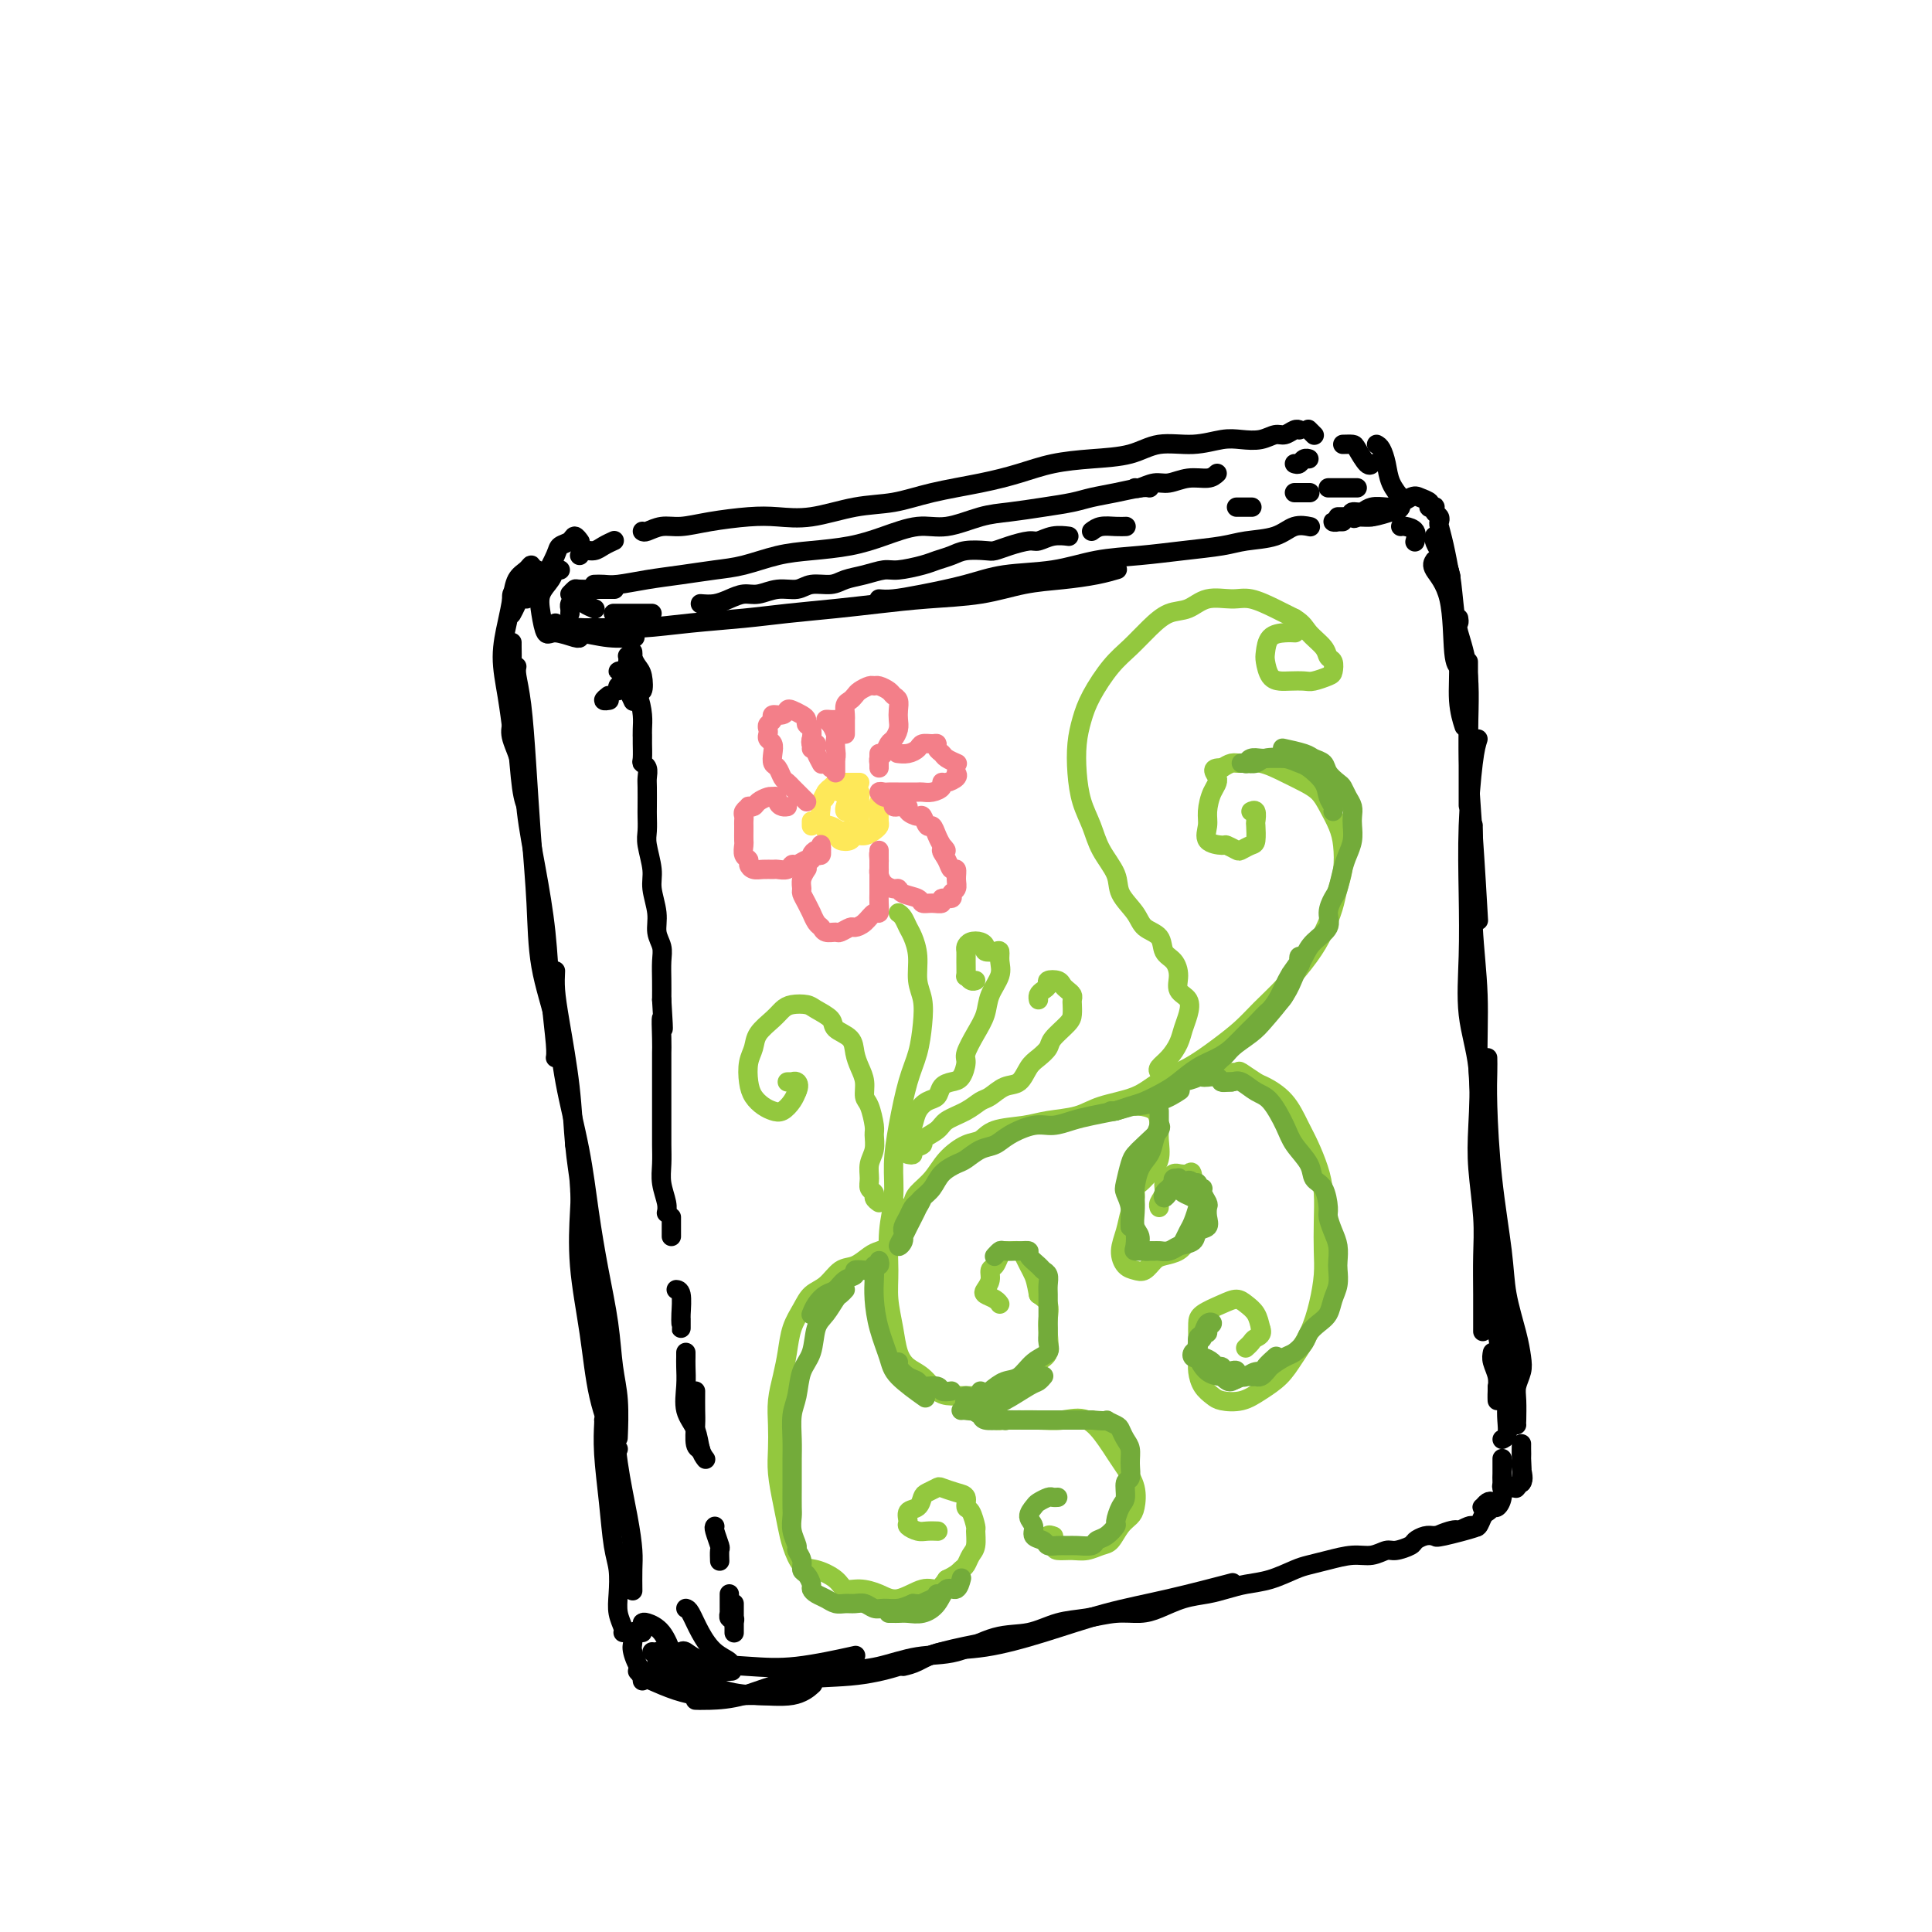 <svg viewBox='0 0 400 400' version='1.1' xmlns='http://www.w3.org/2000/svg' xmlns:xlink='http://www.w3.org/1999/xlink'><g fill='none' stroke='rgb(0,0,0)' stroke-width='4' stroke-linecap='round' stroke-linejoin='round'><path d='M120,112c0.098,0.138 0.196,0.275 0,0c-0.196,-0.275 -0.687,-0.963 -1,-1c-0.313,-0.037 -0.449,0.576 -1,1c-0.551,0.424 -1.519,0.660 -2,1c-0.481,0.340 -0.476,0.784 -1,2c-0.524,1.216 -1.578,3.205 -2,4c-0.422,0.795 -0.211,0.398 0,0'/><path d='M116,118c-0.368,-0.159 -0.737,-0.318 -1,0c-0.263,0.318 -0.421,1.114 -1,2c-0.579,0.886 -1.581,1.863 -2,3c-0.419,1.137 -0.256,2.434 0,4c0.256,1.566 0.604,3.400 1,4c0.396,0.600 0.838,-0.035 2,0c1.162,0.035 3.044,0.740 4,1c0.956,0.260 0.988,0.074 1,0c0.012,-0.074 0.006,-0.037 0,0'/><path d='M115,129c0.362,0.301 0.725,0.603 1,1c0.275,0.397 0.463,0.891 1,1c0.537,0.109 1.422,-0.167 3,0c1.578,0.167 3.848,0.776 6,1c2.152,0.224 4.186,0.064 5,0c0.814,-0.064 0.407,-0.032 0,0'/><path d='M120,131c-0.538,-0.424 -1.076,-0.849 -1,-1c0.076,-0.151 0.765,-0.029 2,0c1.235,0.029 3.014,-0.034 5,0c1.986,0.034 4.177,0.164 7,0c2.823,-0.164 6.278,-0.621 10,-1c3.722,-0.379 7.712,-0.679 11,-1c3.288,-0.321 5.874,-0.662 9,-1c3.126,-0.338 6.791,-0.672 10,-1c3.209,-0.328 5.962,-0.651 9,-1c3.038,-0.349 6.360,-0.723 10,-1c3.640,-0.277 7.599,-0.456 11,-1c3.401,-0.544 6.243,-1.452 9,-2c2.757,-0.548 5.430,-0.734 8,-1c2.570,-0.266 5.038,-0.610 7,-1c1.962,-0.390 3.418,-0.826 4,-1c0.582,-0.174 0.291,-0.087 0,0'/><path d='M182,124c0.814,0.068 1.628,0.135 3,0c1.372,-0.135 3.301,-0.474 6,-1c2.699,-0.526 6.168,-1.240 9,-2c2.832,-0.760 5.027,-1.566 8,-2c2.973,-0.434 6.725,-0.498 10,-1c3.275,-0.502 6.075,-1.444 9,-2c2.925,-0.556 5.976,-0.725 9,-1c3.024,-0.275 6.020,-0.656 9,-1c2.980,-0.344 5.944,-0.653 8,-1c2.056,-0.347 3.203,-0.734 5,-1c1.797,-0.266 4.245,-0.412 6,-1c1.755,-0.588 2.819,-1.620 4,-2c1.181,-0.380 2.480,-0.109 3,0c0.520,0.109 0.260,0.054 0,0'/><path d='M277,107c0.748,0.000 1.497,0.000 2,0c0.503,0.000 0.762,0.000 1,0c0.238,0.000 0.456,-0.000 1,0c0.544,0.000 1.416,0.000 2,0c0.584,0.000 0.881,-0.000 1,0c0.119,0.000 0.059,0.000 0,0'/><path d='M290,109c0.196,-0.054 0.393,-0.107 1,0c0.607,0.107 1.625,0.375 2,1c0.375,0.625 0.107,1.607 0,2c-0.107,0.393 -0.054,0.196 0,0'/><path d='M297,116c-0.317,0.475 -0.635,0.951 0,2c0.635,1.049 2.222,2.673 3,6c0.778,3.327 0.748,8.357 1,11c0.252,2.643 0.786,2.898 1,3c0.214,0.102 0.107,0.051 0,0'/><path d='M120,115c0.241,-0.445 0.482,-0.890 1,-1c0.518,-0.110 1.314,0.115 2,0c0.686,-0.115 1.262,-0.569 2,-1c0.738,-0.431 1.640,-0.837 2,-1c0.360,-0.163 0.180,-0.081 0,0'/><path d='M133,110c0.170,0.119 0.340,0.239 1,0c0.660,-0.239 1.808,-0.835 3,-1c1.192,-0.165 2.426,0.101 4,0c1.574,-0.101 3.489,-0.570 6,-1c2.511,-0.430 5.618,-0.821 8,-1c2.382,-0.179 4.040,-0.145 6,0c1.960,0.145 4.223,0.401 7,0c2.777,-0.401 6.068,-1.458 9,-2c2.932,-0.542 5.506,-0.569 8,-1c2.494,-0.431 4.908,-1.268 8,-2c3.092,-0.732 6.861,-1.361 10,-2c3.139,-0.639 5.649,-1.289 8,-2c2.351,-0.711 4.542,-1.482 7,-2c2.458,-0.518 5.182,-0.784 8,-1c2.818,-0.216 5.730,-0.384 8,-1c2.270,-0.616 3.899,-1.681 6,-2c2.101,-0.319 4.674,0.107 7,0c2.326,-0.107 4.405,-0.746 6,-1c1.595,-0.254 2.707,-0.125 4,0c1.293,0.125 2.767,0.244 4,0c1.233,-0.244 2.225,-0.850 3,-1c0.775,-0.150 1.331,0.156 2,0c0.669,-0.156 1.449,-0.773 2,-1c0.551,-0.227 0.872,-0.065 1,0c0.128,0.065 0.064,0.032 0,0'/><path d='M271,89c-0.111,-0.111 -0.222,-0.222 0,0c0.222,0.222 0.778,0.778 1,1c0.222,0.222 0.111,0.111 0,0'/><path d='M278,92c0.785,-0.022 1.569,-0.045 2,0c0.431,0.045 0.507,0.156 1,1c0.493,0.844 1.402,2.419 2,3c0.598,0.581 0.885,0.166 1,0c0.115,-0.166 0.057,-0.083 0,0'/><path d='M285,92c0.324,0.180 0.648,0.360 1,1c0.352,0.640 0.734,1.738 1,3c0.266,1.262 0.418,2.686 1,4c0.582,1.314 1.595,2.518 2,3c0.405,0.482 0.203,0.241 0,0'/><path d='M118,123c0.407,-0.423 0.813,-0.845 1,-1c0.187,-0.155 0.153,-0.041 1,0c0.847,0.041 2.574,0.011 4,0c1.426,-0.011 2.550,-0.003 3,0c0.450,0.003 0.225,0.002 0,0'/><path d='M123,121c0.643,-0.024 1.287,-0.048 2,0c0.713,0.048 1.497,0.169 3,0c1.503,-0.169 3.727,-0.626 6,-1c2.273,-0.374 4.597,-0.664 7,-1c2.403,-0.336 4.885,-0.719 7,-1c2.115,-0.281 3.862,-0.459 6,-1c2.138,-0.541 4.668,-1.445 7,-2c2.332,-0.555 4.466,-0.760 7,-1c2.534,-0.240 5.468,-0.516 8,-1c2.532,-0.484 4.664,-1.176 7,-2c2.336,-0.824 4.878,-1.779 7,-2c2.122,-0.221 3.824,0.292 6,0c2.176,-0.292 4.825,-1.388 7,-2c2.175,-0.612 3.875,-0.741 6,-1c2.125,-0.259 4.673,-0.647 7,-1c2.327,-0.353 4.431,-0.669 6,-1c1.569,-0.331 2.603,-0.677 4,-1c1.397,-0.323 3.158,-0.623 5,-1c1.842,-0.377 3.765,-0.832 5,-1c1.235,-0.168 1.781,-0.048 2,0c0.219,0.048 0.109,0.024 0,0'/><path d='M268,96c0.339,0.113 0.679,0.226 1,0c0.321,-0.226 0.625,-0.792 1,-1c0.375,-0.208 0.821,-0.060 1,0c0.179,0.060 0.089,0.030 0,0'/><path d='M252,98c-0.495,0.455 -0.990,0.910 -2,1c-1.010,0.090 -2.533,-0.186 -4,0c-1.467,0.186 -2.876,0.834 -4,1c-1.124,0.166 -1.961,-0.151 -3,0c-1.039,0.151 -2.280,0.772 -3,1c-0.720,0.228 -0.920,0.065 -1,0c-0.080,-0.065 -0.040,-0.033 0,0'/><path d='M118,127c0.023,-0.338 0.046,-0.676 0,-1c-0.046,-0.324 -0.163,-0.633 0,-1c0.163,-0.367 0.604,-0.792 1,-1c0.396,-0.208 0.745,-0.200 1,0c0.255,0.200 0.415,0.592 1,1c0.585,0.408 1.596,0.831 2,1c0.404,0.169 0.202,0.085 0,0'/><path d='M127,127c0.327,0.000 0.655,0.000 1,0c0.345,0.000 0.709,-0.000 1,0c0.291,0.000 0.509,0.000 1,0c0.491,-0.000 1.255,0.000 2,0c0.745,0.000 1.470,-0.000 2,0c0.530,0.000 0.866,0.000 1,0c0.134,-0.000 0.067,0.000 0,0'/><path d='M145,125c1.002,0.081 2.003,0.161 3,0c0.997,-0.161 1.989,-0.564 3,-1c1.011,-0.436 2.040,-0.905 3,-1c0.960,-0.095 1.850,0.186 3,0c1.150,-0.186 2.561,-0.837 4,-1c1.439,-0.163 2.905,0.164 4,0c1.095,-0.164 1.820,-0.818 3,-1c1.180,-0.182 2.817,0.110 4,0c1.183,-0.110 1.913,-0.621 3,-1c1.087,-0.379 2.531,-0.626 4,-1c1.469,-0.374 2.963,-0.873 4,-1c1.037,-0.127 1.616,0.120 3,0c1.384,-0.120 3.572,-0.607 5,-1c1.428,-0.393 2.097,-0.693 3,-1c0.903,-0.307 2.039,-0.621 3,-1c0.961,-0.379 1.745,-0.824 3,-1c1.255,-0.176 2.979,-0.085 4,0c1.021,0.085 1.340,0.163 2,0c0.660,-0.163 1.662,-0.565 3,-1c1.338,-0.435 3.010,-0.901 4,-1c0.990,-0.099 1.296,0.169 2,0c0.704,-0.169 1.805,-0.776 3,-1c1.195,-0.224 2.484,-0.064 3,0c0.516,0.064 0.258,0.032 0,0'/><path d='M226,110c0.565,-0.423 1.131,-0.845 2,-1c0.869,-0.155 2.042,-0.042 3,0c0.958,0.042 1.702,0.012 2,0c0.298,-0.012 0.149,-0.006 0,0'/><path d='M256,105c0.200,0.000 0.400,0.000 1,0c0.600,0.000 1.600,0.000 2,0c0.400,0.000 0.200,0.000 0,0'/><path d='M268,102c0.196,0.000 0.393,0.000 1,0c0.607,0.000 1.625,0.000 2,0c0.375,0.000 0.107,0.000 0,0c-0.107,0.000 -0.054,0.000 0,0'/><path d='M275,101c1.033,0.000 2.067,0.000 3,0c0.933,0.000 1.766,0.000 2,0c0.234,-0.000 -0.129,0.000 0,0c0.129,0.000 0.751,0.000 1,0c0.249,-0.000 0.124,0.000 0,0'/><path d='M106,133c-0.007,0.136 -0.013,0.273 0,1c0.013,0.727 0.046,2.045 0,4c-0.046,1.955 -0.170,4.549 0,7c0.170,2.451 0.633,4.760 1,8c0.367,3.240 0.637,7.411 1,10c0.363,2.589 0.818,3.597 1,4c0.182,0.403 0.091,0.202 0,0'/><path d='M107,138c-0.089,0.432 -0.178,0.865 0,2c0.178,1.135 0.623,2.973 1,6c0.377,3.027 0.685,7.242 1,12c0.315,4.758 0.635,10.058 1,15c0.365,4.942 0.773,9.527 1,14c0.227,4.473 0.273,8.834 1,13c0.727,4.166 2.134,8.136 3,12c0.866,3.864 1.192,7.622 2,12c0.808,4.378 2.100,9.376 3,14c0.900,4.624 1.408,8.873 2,13c0.592,4.127 1.269,8.133 2,12c0.731,3.867 1.516,7.594 2,11c0.484,3.406 0.666,6.490 1,9c0.334,2.510 0.821,4.445 1,7c0.179,2.555 0.051,5.730 0,7c-0.051,1.270 -0.026,0.635 0,0'/><path d='M119,237c0.430,1.410 0.861,2.820 1,4c0.139,1.180 -0.012,2.130 0,4c0.012,1.870 0.189,4.660 1,8c0.811,3.340 2.258,7.231 3,11c0.742,3.769 0.780,7.416 1,11c0.220,3.584 0.623,7.106 1,10c0.377,2.894 0.728,5.161 1,8c0.272,2.839 0.465,6.250 1,10c0.535,3.750 1.411,7.838 2,11c0.589,3.162 0.890,5.397 1,7c0.110,1.603 0.030,2.574 0,4c-0.030,1.426 -0.008,3.307 0,4c0.008,0.693 0.002,0.198 0,0c-0.002,-0.198 -0.001,-0.099 0,0'/><path d='M142,333c0.263,0.077 0.526,0.154 1,1c0.474,0.846 1.160,2.462 2,4c0.840,1.538 1.833,3.000 3,4c1.167,1.000 2.506,1.538 3,2c0.494,0.462 0.141,0.846 0,1c-0.141,0.154 -0.071,0.077 0,0'/><path d='M140,342c0.373,0.054 0.746,0.107 1,0c0.254,-0.107 0.389,-0.376 1,0c0.611,0.376 1.700,1.396 4,2c2.300,0.604 5.812,0.791 9,1c3.188,0.209 6.050,0.441 10,0c3.950,-0.441 8.986,-1.555 11,-2c2.014,-0.445 1.007,-0.223 0,0'/><path d='M304,137c0.000,0.126 0.000,0.252 0,1c0.000,0.748 0.000,2.118 0,4c0.000,1.882 0.000,4.278 0,7c0.000,2.722 0.000,5.771 0,9c0.000,3.229 -0.000,6.637 0,8c0.000,1.363 0.000,0.682 0,0'/><path d='M306,153c-0.311,0.981 -0.621,1.963 -1,5c-0.379,3.037 -0.826,8.130 -1,13c-0.174,4.870 -0.074,9.518 0,14c0.074,4.482 0.124,8.799 0,13c-0.124,4.201 -0.422,8.288 0,12c0.422,3.712 1.563,7.050 2,11c0.437,3.950 0.170,8.514 0,12c-0.170,3.486 -0.242,5.895 0,9c0.242,3.105 0.797,6.907 1,10c0.203,3.093 0.054,5.479 0,8c-0.054,2.521 -0.015,5.179 0,8c0.015,2.821 0.004,5.806 0,7c-0.004,1.194 -0.002,0.597 0,0'/><path d='M309,280c-0.113,0.577 -0.226,1.153 0,2c0.226,0.847 0.793,1.964 1,3c0.207,1.036 0.056,1.990 0,3c-0.056,1.010 -0.015,2.075 0,2c0.015,-0.075 0.004,-1.289 0,-2c-0.004,-0.711 -0.001,-0.917 0,-1c0.001,-0.083 0.001,-0.041 0,0'/><path d='M309,260c0.301,0.337 0.603,0.674 1,1c0.397,0.326 0.891,0.642 1,2c0.109,1.358 -0.166,3.758 0,7c0.166,3.242 0.773,7.328 1,11c0.227,3.672 0.075,6.932 0,9c-0.075,2.068 -0.072,2.946 0,4c0.072,1.054 0.212,2.284 0,3c-0.212,0.716 -0.775,0.919 -1,1c-0.225,0.081 -0.113,0.041 0,0'/><path d='M164,347c2.173,-0.310 4.345,-0.619 6,-1c1.655,-0.381 2.792,-0.833 4,-1c1.208,-0.167 2.488,-0.048 3,0c0.512,0.048 0.256,0.024 0,0'/><path d='M164,346c-0.269,0.421 -0.538,0.842 -1,1c-0.462,0.158 -1.116,0.055 -1,0c0.116,-0.055 1.004,-0.060 2,0c0.996,0.060 2.101,0.187 4,0c1.899,-0.187 4.592,-0.688 7,-1c2.408,-0.312 4.530,-0.436 7,-1c2.470,-0.564 5.289,-1.570 8,-2c2.711,-0.430 5.315,-0.286 8,-1c2.685,-0.714 5.452,-2.286 8,-3c2.548,-0.714 4.877,-0.569 7,-1c2.123,-0.431 4.040,-1.438 6,-2c1.960,-0.562 3.962,-0.679 6,-1c2.038,-0.321 4.113,-0.845 6,-1c1.887,-0.155 3.586,0.061 5,0c1.414,-0.061 2.544,-0.398 4,-1c1.456,-0.602 3.238,-1.470 5,-2c1.762,-0.530 3.504,-0.723 5,-1c1.496,-0.277 2.745,-0.638 4,-1c1.255,-0.362 2.515,-0.727 4,-1c1.485,-0.273 3.194,-0.456 5,-1c1.806,-0.544 3.708,-1.451 5,-2c1.292,-0.549 1.974,-0.739 3,-1c1.026,-0.261 2.395,-0.591 4,-1c1.605,-0.409 3.446,-0.897 5,-1c1.554,-0.103 2.821,0.180 4,0c1.179,-0.180 2.269,-0.822 3,-1c0.731,-0.178 1.102,0.110 2,0c0.898,-0.110 2.323,-0.617 3,-1c0.677,-0.383 0.605,-0.642 1,-1c0.395,-0.358 1.256,-0.817 2,-1c0.744,-0.183 1.372,-0.092 2,0'/><path d='M297,318c15.742,-3.653 5.598,-0.786 2,0c-3.598,0.786 -0.650,-0.508 1,-1c1.650,-0.492 2.000,-0.183 2,0c-0.000,0.183 -0.351,0.238 0,0c0.351,-0.238 1.403,-0.771 2,-1c0.597,-0.229 0.738,-0.155 1,0c0.262,0.155 0.645,0.392 1,0c0.355,-0.392 0.681,-1.412 1,-2c0.319,-0.588 0.632,-0.742 1,-1c0.368,-0.258 0.791,-0.619 1,-1c0.209,-0.381 0.202,-0.781 0,-1c-0.202,-0.219 -0.601,-0.255 -1,0c-0.399,0.255 -0.798,0.802 -1,1c-0.202,0.198 -0.208,0.048 0,0c0.208,-0.048 0.630,0.006 1,0c0.370,-0.006 0.688,-0.070 1,0c0.312,0.070 0.620,0.275 1,0c0.380,-0.275 0.834,-1.031 1,-2c0.166,-0.969 0.044,-2.150 0,-3c-0.044,-0.850 -0.012,-1.370 0,-2c0.012,-0.630 0.002,-1.370 0,-2c-0.002,-0.630 0.003,-1.150 0,-1c-0.003,0.150 -0.013,0.969 0,2c0.013,1.031 0.048,2.273 0,3c-0.048,0.727 -0.178,0.937 0,1c0.178,0.063 0.663,-0.022 1,0c0.337,0.022 0.525,0.149 1,0c0.475,-0.149 1.238,-0.575 2,-1'/><path d='M315,307c0.619,-0.584 0.166,-2.044 0,-3c-0.166,-0.956 -0.043,-1.410 0,-2c0.043,-0.590 0.008,-1.317 0,-2c-0.008,-0.683 0.012,-1.321 0,-1c-0.012,0.321 -0.055,1.602 0,3c0.055,1.398 0.207,2.915 0,4c-0.207,1.085 -0.773,1.739 -1,2c-0.227,0.261 -0.113,0.131 0,0'/><path d='M133,336c0.143,-0.107 0.286,-0.214 1,0c0.714,0.214 2.000,0.750 3,2c1.000,1.250 1.714,3.214 2,4c0.286,0.786 0.143,0.393 0,0'/><path d='M137,342c-0.014,-0.204 -0.027,-0.409 0,0c0.027,0.409 0.096,1.430 1,2c0.904,0.570 2.644,0.689 4,1c1.356,0.311 2.326,0.815 4,1c1.674,0.185 4.050,0.053 5,0c0.950,-0.053 0.475,-0.026 0,0'/><path d='M126,144c-0.533,0.422 -1.067,0.844 -1,1c0.067,0.156 0.733,0.044 1,0c0.267,-0.044 0.133,-0.022 0,0'/><path d='M128,143c-0.091,-0.408 -0.182,-0.817 0,-1c0.182,-0.183 0.636,-0.142 1,0c0.364,0.142 0.636,0.384 1,1c0.364,0.616 0.818,1.604 1,2c0.182,0.396 0.091,0.198 0,0'/><path d='M129,140c0.139,-0.434 0.278,-0.869 0,-1c-0.278,-0.131 -0.975,0.040 -1,0c-0.025,-0.040 0.620,-0.293 1,0c0.380,0.293 0.494,1.131 1,2c0.506,0.869 1.404,1.769 2,3c0.596,1.231 0.892,2.792 1,4c0.108,1.208 0.029,2.062 0,3c-0.029,0.938 -0.007,1.961 0,2c0.007,0.039 0.001,-0.904 0,-1c-0.001,-0.096 0.004,0.656 0,1c-0.004,0.344 -0.015,0.281 0,1c0.015,0.719 0.057,2.221 0,3c-0.057,0.779 -0.211,0.835 0,1c0.211,0.165 0.789,0.438 1,1c0.211,0.562 0.057,1.414 0,2c-0.057,0.586 -0.016,0.906 0,2c0.016,1.094 0.008,2.960 0,4c-0.008,1.040 -0.017,1.252 0,2c0.017,0.748 0.061,2.030 0,3c-0.061,0.970 -0.228,1.628 0,3c0.228,1.372 0.849,3.459 1,5c0.151,1.541 -0.170,2.536 0,4c0.170,1.464 0.830,3.395 1,5c0.170,1.605 -0.151,2.883 0,4c0.151,1.117 0.772,2.073 1,3c0.228,0.927 0.061,1.827 0,3c-0.061,1.173 -0.018,2.621 0,4c0.018,1.379 0.009,2.690 0,4'/><path d='M137,207c0.619,9.829 0.166,4.901 0,4c-0.166,-0.901 -0.044,2.225 0,4c0.044,1.775 0.012,2.200 0,3c-0.012,0.800 -0.003,1.974 0,3c0.003,1.026 0.001,1.905 0,3c-0.001,1.095 -0.001,2.406 0,4c0.001,1.594 0.004,3.470 0,5c-0.004,1.530 -0.015,2.715 0,4c0.015,1.285 0.057,2.670 0,4c-0.057,1.330 -0.211,2.604 0,4c0.211,1.396 0.788,2.914 1,4c0.212,1.086 0.061,1.739 0,2c-0.061,0.261 -0.030,0.131 0,0'/><path d='M144,288c-0.008,1.464 -0.016,2.928 0,4c0.016,1.072 0.056,1.751 0,3c-0.056,1.249 -0.207,3.067 0,4c0.207,0.933 0.774,0.981 1,1c0.226,0.019 0.113,0.010 0,0'/><path d='M142,280c0.004,0.284 0.008,0.567 0,1c-0.008,0.433 -0.027,1.015 0,2c0.027,0.985 0.102,2.373 0,4c-0.102,1.627 -0.381,3.494 0,5c0.381,1.506 1.422,2.651 2,4c0.578,1.349 0.694,2.902 1,4c0.306,1.098 0.802,1.742 1,2c0.198,0.258 0.099,0.129 0,0'/><path d='M148,316c-0.113,0.097 -0.226,0.195 0,1c0.226,0.805 0.793,2.319 1,3c0.207,0.681 0.056,0.530 0,1c-0.056,0.470 -0.016,1.563 0,2c0.016,0.437 0.008,0.219 0,0'/><path d='M151,330c0.002,0.610 0.004,1.220 0,2c-0.004,0.780 -0.015,1.729 0,2c0.015,0.271 0.057,-0.135 0,0c-0.057,0.135 -0.211,0.810 0,1c0.211,0.190 0.789,-0.107 1,0c0.211,0.107 0.057,0.618 0,1c-0.057,0.382 -0.015,0.635 0,1c0.015,0.365 0.004,0.841 0,1c-0.004,0.159 -0.001,0.001 0,0c0.001,-0.001 0.000,0.154 0,0c-0.000,-0.154 -0.000,-0.619 0,-1c0.000,-0.381 0.000,-0.680 0,-1c-0.000,-0.320 -0.000,-0.660 0,-1c0.000,-0.340 0.000,-0.679 0,-1c-0.000,-0.321 -0.000,-0.625 0,-1c0.000,-0.375 0.000,-0.821 0,-1c-0.000,-0.179 -0.000,-0.089 0,0'/><path d='M141,273c0.001,0.287 0.001,0.574 0,1c-0.001,0.426 -0.004,0.990 0,1c0.004,0.010 0.015,-0.533 0,-1c-0.015,-0.467 -0.056,-0.857 0,-2c0.056,-1.143 0.207,-3.038 0,-4c-0.207,-0.962 -0.774,-0.989 -1,-1c-0.226,-0.011 -0.113,-0.005 0,0'/><path d='M139,256c0.000,-0.475 0.000,-0.951 0,-1c0.000,-0.049 0.000,0.327 0,0c0.000,-0.327 0.000,-1.357 0,-2c0.000,-0.643 0.000,-0.898 0,-1c0.000,-0.102 0.000,-0.051 0,0'/><path d='M130,137c0.022,-0.385 0.043,-0.770 0,-1c-0.043,-0.230 -0.152,-0.304 0,0c0.152,0.304 0.563,0.986 1,2c0.437,1.014 0.899,2.361 1,3c0.101,0.639 -0.159,0.572 0,1c0.159,0.428 0.736,1.353 1,1c0.264,-0.353 0.214,-1.982 0,-3c-0.214,-1.018 -0.593,-1.425 -1,-2c-0.407,-0.575 -0.841,-1.319 -1,-2c-0.159,-0.681 -0.043,-1.299 0,-1c0.043,0.299 0.012,1.514 0,2c-0.012,0.486 -0.006,0.243 0,0'/><path d='M109,124c0.091,-0.378 0.182,-0.756 0,-1c-0.182,-0.244 -0.636,-0.354 -1,0c-0.364,0.354 -0.636,1.172 -1,2c-0.364,0.828 -0.818,1.665 -1,2c-0.182,0.335 -0.091,0.167 0,0'/><path d='M111,122c0.001,-0.227 0.002,-0.453 0,-1c-0.002,-0.547 -0.006,-1.414 0,-2c0.006,-0.586 0.023,-0.892 0,-1c-0.023,-0.108 -0.087,-0.017 0,0c0.087,0.017 0.325,-0.041 0,0c-0.325,0.041 -1.211,0.179 -2,1c-0.789,0.821 -1.479,2.323 -2,3c-0.521,0.677 -0.871,0.528 -1,1c-0.129,0.472 -0.037,1.563 0,2c0.037,0.437 0.018,0.218 0,0'/><path d='M109,120c0.427,-0.881 0.854,-1.762 1,-2c0.146,-0.238 0.012,0.168 0,0c-0.012,-0.168 0.099,-0.911 0,-1c-0.099,-0.089 -0.409,0.476 -1,1c-0.591,0.524 -1.462,1.007 -2,2c-0.538,0.993 -0.743,2.495 -1,4c-0.257,1.505 -0.566,3.014 -1,5c-0.434,1.986 -0.993,4.450 -1,7c-0.007,2.550 0.536,5.187 1,8c0.464,2.813 0.847,5.804 1,7c0.153,1.196 0.077,0.598 0,0'/><path d='M106,150c-0.208,0.786 -0.417,1.572 0,3c0.417,1.428 1.459,3.497 2,6c0.541,2.503 0.579,5.440 1,9c0.421,3.560 1.223,7.742 2,12c0.777,4.258 1.529,8.591 2,13c0.471,4.409 0.662,8.893 1,13c0.338,4.107 0.822,7.836 1,10c0.178,2.164 0.051,2.761 0,3c-0.051,0.239 -0.025,0.119 0,0'/><path d='M115,201c-0.059,1.210 -0.117,2.420 0,4c0.117,1.580 0.410,3.530 1,7c0.590,3.470 1.477,8.459 2,13c0.523,4.541 0.682,8.635 1,12c0.318,3.365 0.794,6.003 1,8c0.206,1.997 0.143,3.354 0,6c-0.143,2.646 -0.364,6.579 0,11c0.364,4.421 1.313,9.328 2,14c0.687,4.672 1.112,9.108 2,13c0.888,3.892 2.239,7.240 3,9c0.761,1.760 0.932,1.931 1,2c0.068,0.069 0.034,0.034 0,0'/><path d='M125,294c0.024,-0.018 0.049,-0.036 0,1c-0.049,1.036 -0.170,3.127 0,6c0.170,2.873 0.633,6.530 1,10c0.367,3.470 0.638,6.754 1,9c0.362,2.246 0.815,3.453 1,5c0.185,1.547 0.102,3.434 0,5c-0.102,1.566 -0.223,2.812 0,4c0.223,1.188 0.791,2.320 1,3c0.209,0.680 0.060,0.909 0,1c-0.060,0.091 -0.030,0.046 0,0'/><path d='M136,344c0.121,0.195 0.242,0.389 1,1c0.758,0.611 2.154,1.638 3,2c0.846,0.362 1.141,0.058 2,0c0.859,-0.058 2.282,0.129 3,0c0.718,-0.129 0.732,-0.573 1,-1c0.268,-0.427 0.791,-0.836 1,-1c0.209,-0.164 0.105,-0.082 0,0'/><path d='M135,342c0.339,0.042 0.678,0.084 1,0c0.322,-0.084 0.628,-0.296 1,0c0.372,0.296 0.811,1.098 2,2c1.189,0.902 3.128,1.902 5,3c1.872,1.098 3.677,2.294 6,3c2.323,0.706 5.164,0.921 7,1c1.836,0.079 2.667,0.023 3,0c0.333,-0.023 0.166,-0.011 0,0'/><path d='M133,338c-0.307,0.053 -0.613,0.105 -1,0c-0.387,-0.105 -0.854,-0.368 -1,0c-0.146,0.368 0.027,1.367 0,2c-0.027,0.633 -0.256,0.902 0,2c0.256,1.098 0.996,3.026 2,4c1.004,0.974 2.270,0.993 3,1c0.730,0.007 0.923,0.002 1,0c0.077,-0.002 0.039,-0.001 0,0'/><path d='M132,346c0.316,0.362 0.632,0.724 1,1c0.368,0.276 0.789,0.466 2,1c1.211,0.534 3.211,1.413 5,2c1.789,0.587 3.368,0.882 4,1c0.632,0.118 0.316,0.059 0,0'/><path d='M133,348c-0.051,-0.434 -0.101,-0.869 0,-1c0.101,-0.131 0.354,0.041 1,0c0.646,-0.041 1.684,-0.296 3,0c1.316,0.296 2.910,1.144 5,2c2.090,0.856 4.676,1.721 7,2c2.324,0.279 4.386,-0.028 7,0c2.614,0.028 5.781,0.392 8,0c2.219,-0.392 3.491,-1.541 4,-2c0.509,-0.459 0.254,-0.230 0,0'/><path d='M145,352c-0.610,-0.007 -1.220,-0.015 -1,0c0.220,0.015 1.269,0.052 3,0c1.731,-0.052 4.142,-0.191 7,-1c2.858,-0.809 6.161,-2.286 10,-3c3.839,-0.714 8.213,-0.664 12,-1c3.787,-0.336 6.987,-1.057 10,-2c3.013,-0.943 5.838,-2.108 9,-3c3.162,-0.892 6.659,-1.509 9,-2c2.341,-0.491 3.526,-0.854 4,-1c0.474,-0.146 0.237,-0.073 0,0'/><path d='M187,345c0.900,-0.210 1.800,-0.419 3,-1c1.200,-0.581 2.701,-1.533 5,-2c2.299,-0.467 5.395,-0.448 9,-1c3.605,-0.552 7.717,-1.676 12,-3c4.283,-1.324 8.736,-2.850 13,-4c4.264,-1.150 8.340,-1.925 13,-3c4.660,-1.075 9.903,-2.450 12,-3c2.097,-0.550 1.049,-0.275 0,0'/><path d='M278,108c-0.297,0.009 -0.594,0.018 -1,0c-0.406,-0.018 -0.921,-0.061 -1,0c-0.079,0.061 0.279,0.228 1,0c0.721,-0.228 1.805,-0.849 3,-1c1.195,-0.151 2.500,0.170 4,0c1.500,-0.170 3.196,-0.830 4,-1c0.804,-0.170 0.717,0.149 1,0c0.283,-0.149 0.936,-0.768 1,-1c0.064,-0.232 -0.459,-0.077 -1,0c-0.541,0.077 -1.098,0.076 -2,0c-0.902,-0.076 -2.149,-0.229 -3,0c-0.851,0.229 -1.306,0.838 -2,1c-0.694,0.162 -1.628,-0.123 -2,0c-0.372,0.123 -0.181,0.652 0,1c0.181,0.348 0.351,0.513 1,0c0.649,-0.513 1.775,-1.704 3,-2c1.225,-0.296 2.549,0.303 4,0c1.451,-0.303 3.029,-1.507 4,-2c0.971,-0.493 1.336,-0.276 2,0c0.664,0.276 1.628,0.609 2,1c0.372,0.391 0.151,0.840 0,1c-0.151,0.160 -0.233,0.032 0,0c0.233,-0.032 0.781,0.033 1,0c0.219,-0.033 0.111,-0.166 0,0c-0.111,0.166 -0.223,0.629 0,1c0.223,0.371 0.781,0.650 1,1c0.219,0.350 0.097,0.771 0,1c-0.097,0.229 -0.170,0.268 0,1c0.170,0.732 0.584,2.159 1,4c0.416,1.841 0.833,4.098 1,5c0.167,0.902 0.083,0.451 0,0'/><path d='M300,118c0.667,2.333 0.333,1.167 0,0'/><path d='M297,111c-0.058,0.280 -0.117,0.560 0,1c0.117,0.440 0.409,1.039 1,2c0.591,0.961 1.483,2.283 2,4c0.517,1.717 0.661,3.830 1,7c0.339,3.170 0.874,7.396 1,11c0.126,3.604 -0.159,6.586 0,9c0.159,2.414 0.760,4.261 1,5c0.240,0.739 0.120,0.369 0,0'/><path d='M302,128c0.062,0.377 0.125,0.755 0,1c-0.125,0.245 -0.436,0.359 0,2c0.436,1.641 1.620,4.810 2,9c0.380,4.190 -0.042,9.401 0,15c0.042,5.599 0.550,11.584 1,18c0.450,6.416 0.843,13.262 1,16c0.157,2.738 0.079,1.369 0,0'/><path d='M305,171c-0.009,-0.209 -0.017,-0.418 0,1c0.017,1.418 0.060,4.464 0,8c-0.060,3.536 -0.223,7.561 0,12c0.223,4.439 0.833,9.290 1,14c0.167,4.710 -0.109,9.279 0,14c0.109,4.721 0.604,9.596 1,14c0.396,4.404 0.694,8.339 1,12c0.306,3.661 0.622,7.048 1,10c0.378,2.952 0.820,5.468 1,8c0.180,2.532 0.100,5.081 0,7c-0.100,1.919 -0.219,3.209 0,5c0.219,1.791 0.777,4.083 1,5c0.223,0.917 0.112,0.458 0,0'/><path d='M308,219c0.015,0.824 0.030,1.648 0,3c-0.030,1.352 -0.107,3.232 0,7c0.107,3.768 0.396,9.425 1,15c0.604,5.575 1.522,11.068 2,15c0.478,3.932 0.517,6.303 1,9c0.483,2.697 1.412,5.721 2,8c0.588,2.279 0.837,3.812 1,5c0.163,1.188 0.240,2.031 0,3c-0.240,0.969 -0.796,2.063 -1,3c-0.204,0.937 -0.055,1.715 0,3c0.055,1.285 0.015,3.077 0,4c-0.015,0.923 -0.004,0.978 0,1c0.004,0.022 0.002,0.011 0,0'/></g>
<g fill='none' stroke='rgb(254,232,89)' stroke-width='4' stroke-linecap='round' stroke-linejoin='round'><path d='M168,171c0.000,-0.422 0.000,-0.844 0,-1c0.000,-0.156 0.000,-0.044 0,0c0.000,0.044 0.000,0.022 0,0'/><path d='M174,162c0.332,0.000 0.663,0.000 1,0c0.337,0.000 0.678,0.000 1,0c0.322,0.000 0.625,0.000 1,0c0.375,0.000 0.821,0.000 1,0c0.179,0.000 0.089,0.000 0,0'/><path d='M182,166c-0.001,0.364 -0.003,0.727 0,1c0.003,0.273 0.009,0.455 0,1c-0.009,0.545 -0.034,1.451 0,2c0.034,0.549 0.126,0.739 0,1c-0.126,0.261 -0.472,0.593 -1,1c-0.528,0.407 -1.239,0.891 -2,1c-0.761,0.109 -1.570,-0.156 -2,0c-0.430,0.156 -0.479,0.732 -1,1c-0.521,0.268 -1.512,0.229 -2,0c-0.488,-0.229 -0.471,-0.649 -1,-1c-0.529,-0.351 -1.604,-0.633 -2,-1c-0.396,-0.367 -0.113,-0.819 0,-1c0.113,-0.181 0.057,-0.090 0,0'/><path d='M170,166c0.422,-0.311 0.844,-0.622 1,-1c0.156,-0.378 0.044,-0.822 0,-1c-0.044,-0.178 -0.022,-0.089 0,0'/><path d='M173,162c-0.341,0.368 -0.681,0.736 -1,1c-0.319,0.264 -0.615,0.424 -1,1c-0.385,0.576 -0.858,1.570 -1,2c-0.142,0.430 0.046,0.297 0,1c-0.046,0.703 -0.325,2.242 0,3c0.325,0.758 1.254,0.736 2,1c0.746,0.264 1.310,0.814 2,1c0.690,0.186 1.505,0.008 2,0c0.495,-0.008 0.668,0.153 1,0c0.332,-0.153 0.821,-0.619 1,-1c0.179,-0.381 0.048,-0.676 0,-1c-0.048,-0.324 -0.013,-0.678 0,-1c0.013,-0.322 0.003,-0.611 0,-1c-0.003,-0.389 0.000,-0.879 0,-1c-0.000,-0.121 -0.004,0.125 0,0c0.004,-0.125 0.016,-0.622 0,-1c-0.016,-0.378 -0.059,-0.637 0,-1c0.059,-0.363 0.218,-0.829 0,-1c-0.218,-0.171 -0.815,-0.046 -1,0c-0.185,0.046 0.043,0.012 0,0c-0.043,-0.012 -0.358,-0.003 -1,0c-0.642,0.003 -1.612,0.001 -2,0c-0.388,-0.001 -0.194,-0.000 0,0'/><path d='M175,167c0.030,-0.113 0.060,-0.226 0,0c-0.060,0.226 -0.208,0.792 0,1c0.208,0.208 0.774,0.060 1,0c0.226,-0.060 0.113,-0.030 0,0'/></g>
<g fill='none' stroke='rgb(243,127,137)' stroke-width='4' stroke-linecap='round' stroke-linejoin='round'><path d='M173,160c0.000,-0.339 0.000,-0.679 0,-1c0.000,-0.321 0.000,-0.625 0,-1c0.000,-0.375 0.000,-0.821 0,-1c0.000,-0.179 0.000,-0.089 0,0'/><path d='M175,152c0.002,-0.748 0.003,-1.496 0,-2c-0.003,-0.504 -0.012,-0.765 0,-1c0.012,-0.235 0.044,-0.444 0,-1c-0.044,-0.556 -0.163,-1.459 0,-2c0.163,-0.541 0.607,-0.719 1,-1c0.393,-0.281 0.734,-0.665 1,-1c0.266,-0.335 0.456,-0.623 1,-1c0.544,-0.377 1.441,-0.844 2,-1c0.559,-0.156 0.781,-0.001 1,0c0.219,0.001 0.437,-0.151 1,0c0.563,0.151 1.471,0.607 2,1c0.529,0.393 0.678,0.724 1,1c0.322,0.276 0.815,0.498 1,1c0.185,0.502 0.061,1.285 0,2c-0.061,0.715 -0.057,1.361 0,2c0.057,0.639 0.169,1.270 0,2c-0.169,0.730 -0.620,1.558 -1,2c-0.380,0.442 -0.690,0.497 -1,1c-0.310,0.503 -0.619,1.454 -1,2c-0.381,0.546 -0.833,0.685 -1,1c-0.167,0.315 -0.048,0.804 0,1c0.048,0.196 0.024,0.098 0,0'/><path d='M182,156c0.000,0.417 0.000,0.833 0,1c0.000,0.167 0.000,0.083 0,0'/><path d='M182,158c0.000,-0.111 0.000,-0.222 0,0c0.000,0.222 0.000,0.778 0,1c0.000,0.222 0.000,0.111 0,0'/><path d='M186,156c-0.170,-0.022 -0.340,-0.044 0,0c0.340,0.044 1.191,0.155 2,0c0.809,-0.155 1.575,-0.574 2,-1c0.425,-0.426 0.510,-0.857 1,-1c0.490,-0.143 1.387,0.003 2,0c0.613,-0.003 0.942,-0.155 1,0c0.058,0.155 -0.156,0.616 0,1c0.156,0.384 0.681,0.691 1,1c0.319,0.309 0.432,0.622 1,1c0.568,0.378 1.591,0.822 2,1c0.409,0.178 0.205,0.089 0,0'/><path d='M198,160c0.193,0.303 0.386,0.607 0,1c-0.386,0.393 -1.350,0.876 -2,1c-0.650,0.124 -0.985,-0.110 -1,0c-0.015,0.110 0.292,0.565 0,1c-0.292,0.435 -1.182,0.848 -2,1c-0.818,0.152 -1.562,0.041 -2,0c-0.438,-0.041 -0.569,-0.011 -1,0c-0.431,0.011 -1.162,0.003 -2,0c-0.838,-0.003 -1.784,-0.002 -2,0c-0.216,0.002 0.299,0.004 0,0c-0.299,-0.004 -1.412,-0.016 -2,0c-0.588,0.016 -0.651,0.060 -1,0c-0.349,-0.060 -0.984,-0.222 -1,0c-0.016,0.222 0.588,0.830 1,1c0.412,0.170 0.631,-0.098 1,0c0.369,0.098 0.886,0.562 1,1c0.114,0.438 -0.175,0.849 0,1c0.175,0.151 0.816,0.043 1,0c0.184,-0.043 -0.087,-0.021 0,0c0.087,0.021 0.534,0.042 1,0c0.466,-0.042 0.951,-0.147 1,0c0.049,0.147 -0.338,0.546 0,1c0.338,0.454 1.400,0.965 2,1c0.600,0.035 0.738,-0.405 1,0c0.262,0.405 0.648,1.655 1,2c0.352,0.345 0.672,-0.215 1,0c0.328,0.215 0.665,1.204 1,2c0.335,0.796 0.667,1.398 1,2'/><path d='M195,175c1.808,1.841 0.326,0.944 0,1c-0.326,0.056 0.502,1.065 1,2c0.498,0.935 0.665,1.794 1,2c0.335,0.206 0.838,-0.242 1,0c0.162,0.242 -0.017,1.174 0,2c0.017,0.826 0.230,1.546 0,2c-0.230,0.454 -0.904,0.643 -1,1c-0.096,0.357 0.388,0.881 0,1c-0.388,0.119 -1.646,-0.167 -2,0c-0.354,0.167 0.196,0.788 0,1c-0.196,0.212 -1.138,0.014 -2,0c-0.862,-0.014 -1.645,0.154 -2,0c-0.355,-0.154 -0.284,-0.632 -1,-1c-0.716,-0.368 -2.220,-0.627 -3,-1c-0.780,-0.373 -0.836,-0.860 -1,-1c-0.164,-0.140 -0.436,0.068 -1,0c-0.564,-0.068 -1.419,-0.413 -2,-1c-0.581,-0.587 -0.888,-1.418 -1,-2c-0.112,-0.582 -0.030,-0.917 0,-1c0.030,-0.083 0.008,0.085 0,0c-0.008,-0.085 -0.002,-0.425 0,-1c0.002,-0.575 0.001,-1.386 0,-2c-0.001,-0.614 -0.000,-1.033 0,-1c0.000,0.033 0.000,0.516 0,1'/><path d='M182,177c-0.156,-0.711 -0.044,0.511 0,1c0.044,0.489 0.022,0.244 0,0'/><path d='M182,180c-0.000,0.365 -0.000,0.730 0,1c0.000,0.270 0.001,0.444 0,1c-0.001,0.556 -0.002,1.492 0,2c0.002,0.508 0.009,0.587 0,1c-0.009,0.413 -0.034,1.158 0,2c0.034,0.842 0.126,1.780 0,2c-0.126,0.220 -0.472,-0.277 -1,0c-0.528,0.277 -1.240,1.328 -2,2c-0.760,0.672 -1.569,0.966 -2,1c-0.431,0.034 -0.483,-0.190 -1,0c-0.517,0.190 -1.500,0.795 -2,1c-0.500,0.205 -0.516,0.008 -1,0c-0.484,-0.008 -1.435,0.171 -2,0c-0.565,-0.171 -0.742,-0.693 -1,-1c-0.258,-0.307 -0.595,-0.401 -1,-1c-0.405,-0.599 -0.879,-1.704 -1,-2c-0.121,-0.296 0.110,0.216 0,0c-0.110,-0.216 -0.562,-1.162 -1,-2c-0.438,-0.838 -0.864,-1.570 -1,-2c-0.136,-0.430 0.016,-0.560 0,-1c-0.016,-0.440 -0.200,-1.190 0,-2c0.200,-0.810 0.785,-1.680 1,-2c0.215,-0.320 0.062,-0.092 0,0c-0.062,0.092 -0.031,0.046 0,0'/><path d='M169,177c0.422,0.111 0.844,0.222 1,0c0.156,-0.222 0.044,-0.778 0,-1c-0.044,-0.222 -0.022,-0.111 0,0'/><path d='M170,175c-0.022,-0.119 -0.044,-0.238 0,0c0.044,0.238 0.153,0.833 0,1c-0.153,0.167 -0.570,-0.095 -1,0c-0.430,0.095 -0.875,0.546 -1,1c-0.125,0.454 0.070,0.910 0,1c-0.070,0.090 -0.404,-0.186 -1,0c-0.596,0.186 -1.454,0.835 -2,1c-0.546,0.165 -0.779,-0.152 -1,0c-0.221,0.152 -0.430,0.774 -1,1c-0.570,0.226 -1.502,0.058 -2,0c-0.498,-0.058 -0.563,-0.005 -1,0c-0.437,0.005 -1.245,-0.039 -2,0c-0.755,0.039 -1.456,0.161 -2,0c-0.544,-0.161 -0.930,-0.605 -1,-1c-0.070,-0.395 0.177,-0.739 0,-1c-0.177,-0.261 -0.780,-0.437 -1,-1c-0.220,-0.563 -0.059,-1.513 0,-2c0.059,-0.487 0.016,-0.512 0,-1c-0.016,-0.488 -0.005,-1.440 0,-2c0.005,-0.560 0.005,-0.728 0,-1c-0.005,-0.272 -0.016,-0.647 0,-1c0.016,-0.353 0.060,-0.682 0,-1c-0.060,-0.318 -0.224,-0.624 0,-1c0.224,-0.376 0.837,-0.822 1,-1c0.163,-0.178 -0.125,-0.086 0,0c0.125,0.086 0.662,0.167 1,0c0.338,-0.167 0.476,-0.584 1,-1c0.524,-0.416 1.436,-0.833 2,-1c0.564,-0.167 0.782,-0.083 1,0'/><path d='M160,165c1.110,-0.453 0.885,0.415 1,1c0.115,0.585 0.569,0.888 1,1c0.431,0.112 0.837,0.032 1,0c0.163,-0.032 0.081,-0.016 0,0'/><path d='M167,166c-0.333,-0.333 -0.667,-0.665 -1,-1c-0.333,-0.335 -0.666,-0.671 -1,-1c-0.334,-0.329 -0.667,-0.651 -1,-1c-0.333,-0.349 -0.664,-0.726 -1,-1c-0.336,-0.274 -0.678,-0.444 -1,-1c-0.322,-0.556 -0.626,-1.497 -1,-2c-0.374,-0.503 -0.818,-0.569 -1,-1c-0.182,-0.431 -0.101,-1.229 0,-2c0.101,-0.771 0.222,-1.516 0,-2c-0.222,-0.484 -0.787,-0.707 -1,-1c-0.213,-0.293 -0.073,-0.657 0,-1c0.073,-0.343 0.079,-0.665 0,-1c-0.079,-0.335 -0.242,-0.682 0,-1c0.242,-0.318 0.890,-0.608 1,-1c0.110,-0.392 -0.318,-0.887 0,-1c0.318,-0.113 1.382,0.155 2,0c0.618,-0.155 0.792,-0.732 1,-1c0.208,-0.268 0.452,-0.228 1,0c0.548,0.228 1.401,0.643 2,1c0.599,0.357 0.945,0.655 1,1c0.055,0.345 -0.181,0.736 0,1c0.181,0.264 0.781,0.401 1,1c0.219,0.599 0.059,1.661 0,2c-0.059,0.339 -0.017,-0.046 0,0c0.017,0.046 0.008,0.523 0,1'/><path d='M168,154c0.311,1.156 0.089,1.044 0,1c-0.089,-0.044 -0.044,-0.022 0,0'/><path d='M168,153c-0.111,0.449 -0.222,0.898 0,1c0.222,0.102 0.778,-0.145 1,0c0.222,0.145 0.112,0.680 0,1c-0.112,0.320 -0.226,0.426 0,1c0.226,0.574 0.792,1.616 1,2c0.208,0.384 0.060,0.110 0,0c-0.060,-0.110 -0.030,-0.055 0,0'/><path d='M171,158c0.425,0.037 0.850,0.074 1,0c0.150,-0.074 0.026,-0.260 0,0c-0.026,0.260 0.045,0.967 0,1c-0.045,0.033 -0.208,-0.606 0,-1c0.208,-0.394 0.785,-0.543 1,-1c0.215,-0.457 0.067,-1.222 0,-2c-0.067,-0.778 -0.054,-1.567 0,-2c0.054,-0.433 0.148,-0.508 0,-1c-0.148,-0.492 -0.537,-1.400 -1,-2c-0.463,-0.600 -1.000,-0.893 -1,-1c-0.000,-0.107 0.536,-0.029 1,0c0.464,0.029 0.856,0.008 1,0c0.144,-0.008 0.041,-0.002 0,0c-0.041,0.002 -0.021,0.001 0,0'/></g>
<g fill='none' stroke='rgb(147,200,62)' stroke-width='4' stroke-linecap='round' stroke-linejoin='round'><path d='M186,189c0.331,0.233 0.662,0.467 1,1c0.338,0.533 0.683,1.366 1,2c0.317,0.634 0.607,1.070 1,2c0.393,0.930 0.888,2.355 1,4c0.112,1.645 -0.158,3.510 0,5c0.158,1.490 0.743,2.605 1,4c0.257,1.395 0.184,3.070 0,5c-0.184,1.930 -0.479,4.114 -1,6c-0.521,1.886 -1.268,3.474 -2,6c-0.732,2.526 -1.450,5.991 -2,9c-0.550,3.009 -0.933,5.563 -1,8c-0.067,2.437 0.181,4.759 0,7c-0.181,2.241 -0.792,4.403 -1,7c-0.208,2.597 -0.012,5.630 0,8c0.012,2.370 -0.160,4.076 0,6c0.160,1.924 0.651,4.067 1,6c0.349,1.933 0.557,3.657 1,5c0.443,1.343 1.123,2.307 2,3c0.877,0.693 1.952,1.116 3,2c1.048,0.884 2.068,2.231 3,3c0.932,0.769 1.775,0.962 3,1c1.225,0.038 2.831,-0.077 4,0c1.169,0.077 1.900,0.346 3,0c1.100,-0.346 2.568,-1.307 4,-2c1.432,-0.693 2.828,-1.119 4,-2c1.172,-0.881 2.119,-2.218 3,-3c0.881,-0.782 1.695,-1.011 2,-2c0.305,-0.989 0.102,-2.739 0,-4c-0.102,-1.261 -0.105,-2.032 0,-3c0.105,-0.968 0.316,-2.134 0,-3c-0.316,-0.866 -1.158,-1.433 -2,-2'/><path d='M215,268c-0.489,-2.669 -0.712,-3.342 -1,-4c-0.288,-0.658 -0.640,-1.301 -1,-2c-0.360,-0.699 -0.726,-1.453 -1,-2c-0.274,-0.547 -0.454,-0.886 -1,-1c-0.546,-0.114 -1.457,-0.004 -2,0c-0.543,0.004 -0.719,-0.098 -1,0c-0.281,0.098 -0.667,0.397 -1,1c-0.333,0.603 -0.613,1.509 -1,2c-0.387,0.491 -0.882,0.565 -1,1c-0.118,0.435 0.140,1.231 0,2c-0.140,0.769 -0.678,1.513 -1,2c-0.322,0.487 -0.426,0.718 0,1c0.426,0.282 1.384,0.614 2,1c0.616,0.386 0.890,0.824 1,1c0.110,0.176 0.055,0.088 0,0'/><path d='M189,249c0.147,-0.604 0.294,-1.207 1,-2c0.706,-0.793 1.971,-1.774 3,-3c1.029,-1.226 1.822,-2.695 3,-4c1.178,-1.305 2.742,-2.444 4,-3c1.258,-0.556 2.209,-0.529 3,-1c0.791,-0.471 1.422,-1.439 3,-2c1.578,-0.561 4.102,-0.716 6,-1c1.898,-0.284 3.170,-0.698 5,-1c1.830,-0.302 4.217,-0.492 6,-1c1.783,-0.508 2.962,-1.335 5,-2c2.038,-0.665 4.936,-1.167 7,-2c2.064,-0.833 3.292,-1.996 5,-3c1.708,-1.004 3.894,-1.848 6,-3c2.106,-1.152 4.132,-2.611 6,-4c1.868,-1.389 3.578,-2.709 5,-4c1.422,-1.291 2.556,-2.554 4,-4c1.444,-1.446 3.199,-3.075 5,-5c1.801,-1.925 3.649,-4.145 5,-6c1.351,-1.855 2.205,-3.346 3,-5c0.795,-1.654 1.531,-3.470 2,-5c0.469,-1.530 0.669,-2.772 1,-4c0.331,-1.228 0.791,-2.440 1,-4c0.209,-1.560 0.167,-3.468 0,-5c-0.167,-1.532 -0.458,-2.689 -1,-4c-0.542,-1.311 -1.334,-2.776 -2,-4c-0.666,-1.224 -1.208,-2.209 -2,-3c-0.792,-0.791 -1.836,-1.390 -3,-2c-1.164,-0.610 -2.447,-1.233 -4,-2c-1.553,-0.767 -3.375,-1.680 -5,-2c-1.625,-0.320 -3.053,-0.048 -4,0c-0.947,0.048 -1.413,-0.129 -2,0c-0.587,0.129 -1.293,0.565 -2,1'/><path d='M253,159c-2.813,-0.138 -1.345,1.017 -1,2c0.345,0.983 -0.433,1.794 -1,3c-0.567,1.206 -0.924,2.805 -1,4c-0.076,1.195 0.130,1.984 0,3c-0.130,1.016 -0.597,2.259 0,3c0.597,0.741 2.258,0.980 3,1c0.742,0.020 0.567,-0.177 1,0c0.433,0.177 1.475,0.730 2,1c0.525,0.270 0.533,0.256 1,0c0.467,-0.256 1.394,-0.756 2,-1c0.606,-0.244 0.891,-0.233 1,-1c0.109,-0.767 0.043,-2.310 0,-3c-0.043,-0.690 -0.063,-0.525 0,-1c0.063,-0.475 0.209,-1.589 0,-2c-0.209,-0.411 -0.774,-0.117 -1,0c-0.226,0.117 -0.113,0.059 0,0'/><path d='M252,222c0.091,-0.015 0.183,-0.030 1,0c0.817,0.030 2.361,0.106 3,0c0.639,-0.106 0.373,-0.395 1,0c0.627,0.395 2.146,1.472 3,2c0.854,0.528 1.044,0.507 2,1c0.956,0.493 2.676,1.502 4,3c1.324,1.498 2.250,3.487 3,5c0.750,1.513 1.325,2.550 2,4c0.675,1.450 1.449,3.313 2,5c0.551,1.687 0.877,3.198 1,5c0.123,1.802 0.042,3.895 0,6c-0.042,2.105 -0.045,4.222 0,6c0.045,1.778 0.137,3.217 0,5c-0.137,1.783 -0.504,3.909 -1,6c-0.496,2.091 -1.121,4.147 -2,6c-0.879,1.853 -2.011,3.502 -3,5c-0.989,1.498 -1.836,2.844 -3,4c-1.164,1.156 -2.644,2.123 -4,3c-1.356,0.877 -2.588,1.666 -4,2c-1.412,0.334 -3.005,0.215 -4,0c-0.995,-0.215 -1.391,-0.525 -2,-1c-0.609,-0.475 -1.431,-1.114 -2,-2c-0.569,-0.886 -0.884,-2.019 -1,-3c-0.116,-0.981 -0.033,-1.810 0,-3c0.033,-1.190 0.015,-2.740 0,-4c-0.015,-1.260 -0.026,-2.230 0,-3c0.026,-0.770 0.091,-1.340 1,-2c0.909,-0.660 2.664,-1.412 4,-2c1.336,-0.588 2.255,-1.013 3,-1c0.745,0.013 1.316,0.465 2,1c0.684,0.535 1.481,1.153 2,2c0.519,0.847 0.759,1.924 1,3'/><path d='M261,275c0.592,1.337 -0.429,1.678 -1,2c-0.571,0.322 -0.692,0.625 -1,1c-0.308,0.375 -0.802,0.821 -1,1c-0.198,0.179 -0.099,0.089 0,0'/><path d='M240,222c-0.172,-0.268 -0.344,-0.536 0,-1c0.344,-0.464 1.205,-1.125 2,-2c0.795,-0.875 1.526,-1.963 2,-3c0.474,-1.037 0.692,-2.024 1,-3c0.308,-0.976 0.708,-1.942 1,-3c0.292,-1.058 0.477,-2.208 0,-3c-0.477,-0.792 -1.617,-1.227 -2,-2c-0.383,-0.773 -0.007,-1.883 0,-3c0.007,-1.117 -0.353,-2.241 -1,-3c-0.647,-0.759 -1.582,-1.154 -2,-2c-0.418,-0.846 -0.320,-2.143 -1,-3c-0.680,-0.857 -2.140,-1.274 -3,-2c-0.860,-0.726 -1.122,-1.761 -2,-3c-0.878,-1.239 -2.371,-2.682 -3,-4c-0.629,-1.318 -0.393,-2.511 -1,-4c-0.607,-1.489 -2.058,-3.275 -3,-5c-0.942,-1.725 -1.374,-3.388 -2,-5c-0.626,-1.612 -1.445,-3.174 -2,-5c-0.555,-1.826 -0.844,-3.917 -1,-6c-0.156,-2.083 -0.177,-4.160 0,-6c0.177,-1.840 0.553,-3.444 1,-5c0.447,-1.556 0.965,-3.065 2,-5c1.035,-1.935 2.587,-4.296 4,-6c1.413,-1.704 2.687,-2.751 4,-4c1.313,-1.249 2.665,-2.698 4,-4c1.335,-1.302 2.652,-2.456 4,-3c1.348,-0.544 2.727,-0.480 4,-1c1.273,-0.520 2.441,-1.626 4,-2c1.559,-0.374 3.511,-0.018 5,0c1.489,0.018 2.516,-0.303 4,0c1.484,0.303 3.424,1.229 5,2c1.576,0.771 2.788,1.385 4,2'/><path d='M268,128c1.902,1.146 2.156,2.013 3,3c0.844,0.987 2.278,2.096 3,3c0.722,0.904 0.734,1.605 1,2c0.266,0.395 0.788,0.484 1,1c0.212,0.516 0.114,1.459 0,2c-0.114,0.541 -0.243,0.681 -1,1c-0.757,0.319 -2.143,0.816 -3,1c-0.857,0.184 -1.186,0.053 -2,0c-0.814,-0.053 -2.113,-0.029 -3,0c-0.887,0.029 -1.361,0.064 -2,0c-0.639,-0.064 -1.444,-0.227 -2,-1c-0.556,-0.773 -0.863,-2.154 -1,-3c-0.137,-0.846 -0.103,-1.155 0,-2c0.103,-0.845 0.275,-2.227 1,-3c0.725,-0.773 2.003,-0.939 3,-1c0.997,-0.061 1.713,-0.017 2,0c0.287,0.017 0.143,0.009 0,0'/><path d='M185,247c-0.106,0.803 -0.213,1.605 0,2c0.213,0.395 0.744,0.382 1,1c0.256,0.618 0.235,1.866 0,3c-0.235,1.134 -0.685,2.153 -1,3c-0.315,0.847 -0.496,1.520 -1,2c-0.504,0.480 -1.331,0.765 -2,1c-0.669,0.235 -1.180,0.418 -2,1c-0.820,0.582 -1.949,1.562 -3,2c-1.051,0.438 -2.026,0.335 -3,1c-0.974,0.665 -1.949,2.098 -3,3c-1.051,0.902 -2.179,1.272 -3,2c-0.821,0.728 -1.334,1.814 -2,3c-0.666,1.186 -1.485,2.472 -2,4c-0.515,1.528 -0.726,3.296 -1,5c-0.274,1.704 -0.610,3.342 -1,5c-0.390,1.658 -0.834,3.334 -1,5c-0.166,1.666 -0.056,3.320 0,5c0.056,1.680 0.056,3.386 0,5c-0.056,1.614 -0.167,3.137 0,5c0.167,1.863 0.613,4.067 1,6c0.387,1.933 0.716,3.595 1,5c0.284,1.405 0.523,2.552 1,4c0.477,1.448 1.194,3.196 2,4c0.806,0.804 1.703,0.662 3,1c1.297,0.338 2.996,1.154 4,2c1.004,0.846 1.315,1.721 2,2c0.685,0.279 1.745,-0.039 3,0c1.255,0.039 2.707,0.436 4,1c1.293,0.564 2.429,1.296 4,1c1.571,-0.296 3.577,-1.618 5,-2c1.423,-0.382 2.264,0.177 3,0c0.736,-0.177 1.368,-1.088 2,-2'/><path d='M196,327c2.178,-1.038 2.622,-1.634 3,-2c0.378,-0.366 0.691,-0.502 1,-1c0.309,-0.498 0.616,-1.360 1,-2c0.384,-0.640 0.845,-1.059 1,-2c0.155,-0.941 0.004,-2.402 0,-3c-0.004,-0.598 0.138,-0.331 0,-1c-0.138,-0.669 -0.555,-2.274 -1,-3c-0.445,-0.726 -0.916,-0.574 -1,-1c-0.084,-0.426 0.220,-1.431 0,-2c-0.220,-0.569 -0.962,-0.700 -2,-1c-1.038,-0.300 -2.371,-0.767 -3,-1c-0.629,-0.233 -0.554,-0.232 -1,0c-0.446,0.232 -1.411,0.696 -2,1c-0.589,0.304 -0.800,0.448 -1,1c-0.200,0.552 -0.387,1.511 -1,2c-0.613,0.489 -1.651,0.509 -2,1c-0.349,0.491 -0.009,1.452 0,2c0.009,0.548 -0.312,0.683 0,1c0.312,0.317 1.259,0.817 2,1c0.741,0.183 1.276,0.049 2,0c0.724,-0.049 1.635,-0.014 2,0c0.365,0.014 0.182,0.007 0,0'/><path d='M204,293c0.362,-0.113 0.725,-0.227 1,0c0.275,0.227 0.463,0.794 1,1c0.537,0.206 1.423,0.052 2,0c0.577,-0.052 0.844,-0.001 2,0c1.156,0.001 3.202,-0.047 5,0c1.798,0.047 3.349,0.189 5,0c1.651,-0.189 3.402,-0.708 5,0c1.598,0.708 3.042,2.644 4,4c0.958,1.356 1.432,2.131 2,3c0.568,0.869 1.232,1.831 2,3c0.768,1.169 1.639,2.544 2,4c0.361,1.456 0.211,2.992 0,4c-0.211,1.008 -0.482,1.489 -1,2c-0.518,0.511 -1.282,1.051 -2,2c-0.718,0.949 -1.390,2.307 -2,3c-0.610,0.693 -1.157,0.720 -2,1c-0.843,0.280 -1.982,0.814 -3,1c-1.018,0.186 -1.915,0.025 -3,0c-1.085,-0.025 -2.357,0.084 -3,0c-0.643,-0.084 -0.657,-0.363 -1,-1c-0.343,-0.637 -1.015,-1.633 -1,-2c0.015,-0.367 0.719,-0.105 1,0c0.281,0.105 0.141,0.052 0,0'/><path d='M182,249c-0.454,-0.329 -0.907,-0.657 -1,-1c-0.093,-0.343 0.175,-0.699 0,-1c-0.175,-0.301 -0.793,-0.546 -1,-1c-0.207,-0.454 -0.002,-1.117 0,-2c0.002,-0.883 -0.198,-1.988 0,-3c0.198,-1.012 0.795,-1.933 1,-3c0.205,-1.067 0.017,-2.281 0,-3c-0.017,-0.719 0.136,-0.944 0,-2c-0.136,-1.056 -0.562,-2.943 -1,-4c-0.438,-1.057 -0.889,-1.284 -1,-2c-0.111,-0.716 0.117,-1.921 0,-3c-0.117,-1.079 -0.579,-2.032 -1,-3c-0.421,-0.968 -0.802,-1.951 -1,-3c-0.198,-1.049 -0.212,-2.166 -1,-3c-0.788,-0.834 -2.350,-1.387 -3,-2c-0.650,-0.613 -0.387,-1.286 -1,-2c-0.613,-0.714 -2.102,-1.468 -3,-2c-0.898,-0.532 -1.204,-0.841 -2,-1c-0.796,-0.159 -2.083,-0.167 -3,0c-0.917,0.167 -1.465,0.508 -2,1c-0.535,0.492 -1.058,1.136 -2,2c-0.942,0.864 -2.303,1.950 -3,3c-0.697,1.050 -0.731,2.064 -1,3c-0.269,0.936 -0.774,1.795 -1,3c-0.226,1.205 -0.174,2.755 0,4c0.174,1.245 0.470,2.184 1,3c0.530,0.816 1.294,1.509 2,2c0.706,0.491 1.354,0.781 2,1c0.646,0.219 1.289,0.367 2,0c0.711,-0.367 1.489,-1.248 2,-2c0.511,-0.752 0.756,-1.376 1,-2'/><path d='M165,226c0.529,-1.072 0.352,-1.751 0,-2c-0.352,-0.249 -0.878,-0.067 -1,0c-0.122,0.067 0.159,0.018 0,0c-0.159,-0.018 -0.760,-0.005 -1,0c-0.240,0.005 -0.120,0.003 0,0'/><path d='M186,237c0.311,0.003 0.622,0.006 1,0c0.378,-0.006 0.821,-0.021 1,0c0.179,0.021 0.092,0.079 0,0c-0.092,-0.079 -0.189,-0.296 0,-1c0.189,-0.704 0.666,-1.894 1,-3c0.334,-1.106 0.526,-2.128 1,-3c0.474,-0.872 1.230,-1.594 2,-2c0.770,-0.406 1.556,-0.497 2,-1c0.444,-0.503 0.548,-1.417 1,-2c0.452,-0.583 1.251,-0.833 2,-1c0.749,-0.167 1.448,-0.249 2,-1c0.552,-0.751 0.959,-2.171 1,-3c0.041,-0.829 -0.283,-1.068 0,-2c0.283,-0.932 1.172,-2.556 2,-4c0.828,-1.444 1.595,-2.706 2,-4c0.405,-1.294 0.446,-2.620 1,-4c0.554,-1.380 1.619,-2.814 2,-4c0.381,-1.186 0.078,-2.124 0,-3c-0.078,-0.876 0.068,-1.688 0,-2c-0.068,-0.312 -0.350,-0.123 -1,0c-0.650,0.123 -1.666,0.180 -2,0c-0.334,-0.180 0.016,-0.596 0,-1c-0.016,-0.404 -0.397,-0.798 -1,-1c-0.603,-0.202 -1.429,-0.214 -2,0c-0.571,0.214 -0.886,0.655 -1,1c-0.114,0.345 -0.028,0.594 0,1c0.028,0.406 -0.003,0.970 0,2c0.003,1.030 0.039,2.524 0,3c-0.039,0.476 -0.155,-0.068 0,0c0.155,0.068 0.580,0.749 1,1c0.420,0.251 0.834,0.072 1,0c0.166,-0.072 0.083,-0.036 0,0'/><path d='M188,239c0.489,0.088 0.978,0.175 1,0c0.022,-0.175 -0.425,-0.613 0,-1c0.425,-0.387 1.720,-0.722 2,-1c0.280,-0.278 -0.455,-0.498 0,-1c0.455,-0.502 2.099,-1.285 3,-2c0.901,-0.715 1.059,-1.362 2,-2c0.941,-0.638 2.664,-1.268 4,-2c1.336,-0.732 2.283,-1.565 3,-2c0.717,-0.435 1.203,-0.473 2,-1c0.797,-0.527 1.906,-1.545 3,-2c1.094,-0.455 2.175,-0.347 3,-1c0.825,-0.653 1.394,-2.065 2,-3c0.606,-0.935 1.248,-1.391 2,-2c0.752,-0.609 1.613,-1.371 2,-2c0.387,-0.629 0.300,-1.124 1,-2c0.700,-0.876 2.188,-2.133 3,-3c0.812,-0.867 0.947,-1.346 1,-2c0.053,-0.654 0.025,-1.485 0,-2c-0.025,-0.515 -0.047,-0.716 0,-1c0.047,-0.284 0.162,-0.651 0,-1c-0.162,-0.349 -0.603,-0.679 -1,-1c-0.397,-0.321 -0.750,-0.633 -1,-1c-0.250,-0.367 -0.396,-0.789 -1,-1c-0.604,-0.211 -1.664,-0.210 -2,0c-0.336,0.210 0.054,0.631 0,1c-0.054,0.369 -0.550,0.687 -1,1c-0.450,0.313 -0.852,0.623 -1,1c-0.148,0.377 -0.042,0.822 0,1c0.042,0.178 0.021,0.089 0,0'/><path d='M231,229c0.091,-0.003 0.182,-0.006 1,0c0.818,0.006 2.362,0.020 3,0c0.638,-0.020 0.369,-0.073 1,0c0.631,0.073 2.163,0.274 3,1c0.837,0.726 0.978,1.977 1,3c0.022,1.023 -0.075,1.817 0,3c0.075,1.183 0.322,2.753 0,4c-0.322,1.247 -1.214,2.171 -2,3c-0.786,0.829 -1.467,1.565 -2,2c-0.533,0.435 -0.918,0.570 -1,1c-0.082,0.430 0.138,1.155 0,2c-0.138,0.845 -0.633,1.809 -1,3c-0.367,1.191 -0.604,2.608 -1,4c-0.396,1.392 -0.951,2.759 -1,4c-0.049,1.241 0.409,2.358 1,3c0.591,0.642 1.317,0.811 2,1c0.683,0.189 1.323,0.398 2,0c0.677,-0.398 1.389,-1.404 2,-2c0.611,-0.596 1.120,-0.782 2,-1c0.880,-0.218 2.130,-0.467 3,-1c0.870,-0.533 1.358,-1.350 2,-2c0.642,-0.650 1.436,-1.135 2,-2c0.564,-0.865 0.898,-2.111 1,-3c0.102,-0.889 -0.028,-1.420 0,-2c0.028,-0.580 0.214,-1.207 0,-2c-0.214,-0.793 -0.827,-1.752 -1,-2c-0.173,-0.248 0.093,0.215 0,0c-0.093,-0.215 -0.547,-1.107 -1,-2'/><path d='M247,244c-0.256,-1.927 -0.397,-1.245 -1,-1c-0.603,0.245 -1.668,0.054 -2,0c-0.332,-0.054 0.070,0.030 0,0c-0.070,-0.030 -0.611,-0.173 -1,0c-0.389,0.173 -0.626,0.663 -1,1c-0.374,0.337 -0.885,0.521 -1,1c-0.115,0.479 0.165,1.252 0,2c-0.165,0.748 -0.775,1.471 -1,2c-0.225,0.529 -0.064,0.866 0,1c0.064,0.134 0.032,0.067 0,0'/></g>
<g fill='none' stroke='rgb(115,171,58)' stroke-width='4' stroke-linecap='round' stroke-linejoin='round'><path d='M187,255c0.024,0.067 0.047,0.135 0,0c-0.047,-0.135 -0.166,-0.472 0,-1c0.166,-0.528 0.617,-1.247 1,-2c0.383,-0.753 0.699,-1.541 1,-2c0.301,-0.459 0.588,-0.590 1,-1c0.412,-0.410 0.949,-1.099 1,-1c0.051,0.099 -0.383,0.985 -1,2c-0.617,1.015 -1.416,2.160 -2,3c-0.584,0.840 -0.953,1.374 -1,2c-0.047,0.626 0.229,1.345 0,2c-0.229,0.655 -0.963,1.245 -1,1c-0.037,-0.245 0.623,-1.324 1,-2c0.377,-0.676 0.470,-0.947 1,-2c0.530,-1.053 1.497,-2.888 2,-4c0.503,-1.112 0.543,-1.501 1,-2c0.457,-0.499 1.333,-1.107 2,-2c0.667,-0.893 1.127,-2.070 2,-3c0.873,-0.930 2.160,-1.614 3,-2c0.840,-0.386 1.232,-0.475 2,-1c0.768,-0.525 1.913,-1.485 3,-2c1.087,-0.515 2.118,-0.586 3,-1c0.882,-0.414 1.617,-1.172 3,-2c1.383,-0.828 3.415,-1.727 5,-2c1.585,-0.273 2.724,0.082 4,0c1.276,-0.082 2.690,-0.599 4,-1c1.310,-0.401 2.517,-0.686 4,-1c1.483,-0.314 3.241,-0.657 5,-1'/><path d='M231,230c4.998,-1.435 3.494,-1.024 4,-1c0.506,0.024 3.021,-0.340 5,-1c1.979,-0.660 3.423,-1.617 4,-2c0.577,-0.383 0.289,-0.191 0,0'/><path d='M230,230c0.146,0.096 0.292,0.193 1,0c0.708,-0.193 1.977,-0.674 3,-1c1.023,-0.326 1.799,-0.496 3,-1c1.201,-0.504 2.825,-1.343 4,-2c1.175,-0.657 1.900,-1.134 3,-2c1.100,-0.866 2.577,-2.122 4,-3c1.423,-0.878 2.794,-1.379 4,-2c1.206,-0.621 2.249,-1.362 3,-2c0.751,-0.638 1.212,-1.175 2,-2c0.788,-0.825 1.903,-1.940 3,-3c1.097,-1.060 2.175,-2.064 3,-3c0.825,-0.936 1.398,-1.803 2,-3c0.602,-1.197 1.235,-2.725 2,-4c0.765,-1.275 1.662,-2.299 2,-3c0.338,-0.701 0.117,-1.079 0,-1c-0.117,0.079 -0.132,0.615 0,1c0.132,0.385 0.409,0.619 0,1c-0.409,0.381 -1.505,0.909 -2,2c-0.495,1.091 -0.389,2.746 -1,4c-0.611,1.254 -1.937,2.108 -3,3c-1.063,0.892 -1.861,1.822 -3,3c-1.139,1.178 -2.619,2.605 -4,4c-1.381,1.395 -2.662,2.756 -4,4c-1.338,1.244 -2.732,2.369 -4,3c-1.268,0.631 -2.409,0.769 -3,1c-0.591,0.231 -0.634,0.556 -1,1c-0.366,0.444 -1.057,1.005 -1,1c0.057,-0.005 0.861,-0.578 1,-1c0.139,-0.422 -0.389,-0.692 0,-1c0.389,-0.308 1.694,-0.654 3,-1'/><path d='M247,223c0.847,-0.817 0.963,-1.361 2,-2c1.037,-0.639 2.995,-1.374 4,-2c1.005,-0.626 1.056,-1.142 2,-2c0.944,-0.858 2.781,-2.057 4,-3c1.219,-0.943 1.820,-1.631 3,-3c1.180,-1.369 2.941,-3.419 4,-5c1.059,-1.581 1.418,-2.691 2,-4c0.582,-1.309 1.388,-2.816 2,-4c0.612,-1.184 1.028,-2.044 2,-3c0.972,-0.956 2.498,-2.006 3,-3c0.502,-0.994 -0.020,-1.932 0,-3c0.020,-1.068 0.584,-2.267 1,-3c0.416,-0.733 0.686,-1.001 1,-2c0.314,-0.999 0.672,-2.729 1,-4c0.328,-1.271 0.624,-2.084 1,-3c0.376,-0.916 0.830,-1.936 1,-3c0.170,-1.064 0.056,-2.173 0,-3c-0.056,-0.827 -0.055,-1.373 0,-2c0.055,-0.627 0.166,-1.337 0,-2c-0.166,-0.663 -0.607,-1.281 -1,-2c-0.393,-0.719 -0.739,-1.541 -1,-2c-0.261,-0.459 -0.438,-0.557 -1,-1c-0.562,-0.443 -1.510,-1.233 -2,-2c-0.490,-0.767 -0.521,-1.512 -1,-2c-0.479,-0.488 -1.407,-0.718 -2,-1c-0.593,-0.282 -0.852,-0.614 -2,-1c-1.148,-0.386 -3.185,-0.824 -4,-1c-0.815,-0.176 -0.407,-0.088 0,0'/><path d='M269,157c-0.214,0.000 -0.427,0.000 -1,0c-0.573,-0.000 -1.505,-0.001 -2,0c-0.495,0.001 -0.553,0.004 -1,0c-0.447,-0.004 -1.283,-0.015 -2,0c-0.717,0.015 -1.316,0.056 -2,0c-0.684,-0.056 -1.453,-0.207 -2,0c-0.547,0.207 -0.870,0.774 -1,1c-0.130,0.226 -0.065,0.113 0,0'/><path d='M257,158c0.230,-0.028 0.460,-0.057 1,0c0.540,0.057 1.389,0.199 2,0c0.611,-0.199 0.983,-0.738 2,-1c1.017,-0.262 2.678,-0.246 4,0c1.322,0.246 2.305,0.724 3,1c0.695,0.276 1.100,0.351 2,1c0.900,0.649 2.294,1.873 3,3c0.706,1.127 0.725,2.158 1,3c0.275,0.842 0.805,1.496 1,2c0.195,0.504 0.056,0.858 0,1c-0.056,0.142 -0.028,0.071 0,0'/><path d='M179,263c-0.893,-0.098 -1.786,-0.196 -2,0c-0.214,0.196 0.252,0.685 0,1c-0.252,0.315 -1.220,0.456 -2,1c-0.780,0.544 -1.372,1.491 -2,2c-0.628,0.509 -1.292,0.580 -2,1c-0.708,0.420 -1.460,1.190 -2,2c-0.540,0.810 -0.869,1.660 -1,2c-0.131,0.340 -0.066,0.170 0,0'/><path d='M175,267c-0.355,0.385 -0.710,0.771 -1,1c-0.290,0.229 -0.515,0.303 -1,1c-0.485,0.697 -1.229,2.017 -2,3c-0.771,0.983 -1.569,1.630 -2,3c-0.431,1.370 -0.494,3.465 -1,5c-0.506,1.535 -1.456,2.511 -2,4c-0.544,1.489 -0.682,3.490 -1,5c-0.318,1.510 -0.817,2.528 -1,4c-0.183,1.472 -0.049,3.399 0,5c0.049,1.601 0.013,2.875 0,4c-0.013,1.125 -0.005,2.100 0,3c0.005,0.900 0.005,1.726 0,3c-0.005,1.274 -0.017,2.995 0,4c0.017,1.005 0.061,1.294 0,2c-0.061,0.706 -0.227,1.828 0,3c0.227,1.172 0.848,2.393 1,3c0.152,0.607 -0.166,0.600 0,1c0.166,0.400 0.814,1.206 1,2c0.186,0.794 -0.092,1.575 0,2c0.092,0.425 0.552,0.495 1,1c0.448,0.505 0.882,1.446 1,2c0.118,0.554 -0.082,0.723 0,1c0.082,0.277 0.445,0.663 1,1c0.555,0.337 1.303,0.625 2,1c0.697,0.375 1.342,0.836 2,1c0.658,0.164 1.330,0.030 2,0c0.670,-0.030 1.337,0.045 2,0c0.663,-0.045 1.321,-0.211 2,0c0.679,0.211 1.378,0.799 2,1c0.622,0.201 1.168,0.016 2,0c0.832,-0.016 1.952,0.138 3,0c1.048,-0.138 2.024,-0.569 3,-1'/><path d='M189,332c3.132,0.199 1.963,0.198 2,0c0.037,-0.198 1.279,-0.592 2,-1c0.721,-0.408 0.920,-0.831 1,-1c0.080,-0.169 0.040,-0.085 0,0'/><path d='M184,334c0.351,-0.003 0.703,-0.005 1,0c0.297,0.005 0.541,0.018 1,0c0.459,-0.018 1.135,-0.066 2,0c0.865,0.066 1.920,0.245 3,0c1.080,-0.245 2.184,-0.914 3,-2c0.816,-1.086 1.342,-2.590 2,-3c0.658,-0.410 1.446,0.274 2,0c0.554,-0.274 0.872,-1.507 1,-2c0.128,-0.493 0.064,-0.247 0,0'/><path d='M203,288c0.115,0.295 0.231,0.589 0,1c-0.231,0.411 -0.807,0.937 -1,1c-0.193,0.063 -0.003,-0.337 0,0c0.003,0.337 -0.182,1.410 0,2c0.182,0.590 0.730,0.695 1,1c0.270,0.305 0.263,0.810 1,1c0.737,0.190 2.219,0.066 3,0c0.781,-0.066 0.862,-0.073 1,0c0.138,0.073 0.332,0.227 0,0c-0.332,-0.227 -1.189,-0.835 -2,-1c-0.811,-0.165 -1.576,0.113 -2,0c-0.424,-0.113 -0.506,-0.619 -1,-1c-0.494,-0.381 -1.400,-0.639 -2,-1c-0.600,-0.361 -0.896,-0.827 -1,-1c-0.104,-0.173 -0.018,-0.054 0,0c0.018,0.054 -0.032,0.043 0,0c0.032,-0.043 0.146,-0.117 0,0c-0.146,0.117 -0.552,0.424 0,1c0.552,0.576 2.062,1.422 3,2c0.938,0.578 1.303,0.887 2,1c0.697,0.113 1.727,0.030 3,0c1.273,-0.030 2.788,-0.008 4,0c1.212,0.008 2.120,0.002 3,0c0.880,-0.002 1.731,-0.001 3,0c1.269,0.001 2.957,0.000 4,0c1.043,-0.000 1.441,-0.000 2,0c0.559,0.000 1.280,0.000 2,0'/><path d='M226,294c4.439,0.413 3.036,-0.056 3,0c-0.036,0.056 1.297,0.636 2,1c0.703,0.364 0.778,0.511 1,1c0.222,0.489 0.591,1.319 1,2c0.409,0.681 0.856,1.212 1,2c0.144,0.788 -0.017,1.834 0,3c0.017,1.166 0.211,2.453 0,3c-0.211,0.547 -0.825,0.355 -1,1c-0.175,0.645 0.091,2.127 0,3c-0.091,0.873 -0.539,1.137 -1,2c-0.461,0.863 -0.934,2.326 -1,3c-0.066,0.674 0.274,0.559 0,1c-0.274,0.441 -1.161,1.439 -2,2c-0.839,0.561 -1.628,0.686 -2,1c-0.372,0.314 -0.327,0.817 -1,1c-0.673,0.183 -2.063,0.046 -3,0c-0.937,-0.046 -1.422,-0.000 -2,0c-0.578,0.000 -1.250,-0.044 -2,0c-0.750,0.044 -1.579,0.178 -2,0c-0.421,-0.178 -0.435,-0.667 -1,-1c-0.565,-0.333 -1.680,-0.509 -2,-1c-0.320,-0.491 0.156,-1.298 0,-2c-0.156,-0.702 -0.943,-1.298 -1,-2c-0.057,-0.702 0.615,-1.509 1,-2c0.385,-0.491 0.482,-0.668 1,-1c0.518,-0.332 1.459,-0.821 2,-1c0.541,-0.179 0.684,-0.048 1,0c0.316,0.048 0.805,0.014 1,0c0.195,-0.014 0.098,-0.007 0,0'/><path d='M199,292c0.273,-0.028 0.545,-0.057 1,0c0.455,0.057 1.091,0.198 2,0c0.909,-0.198 2.090,-0.736 3,-1c0.910,-0.264 1.551,-0.253 3,-1c1.449,-0.747 3.708,-2.252 5,-3c1.292,-0.748 1.617,-0.740 2,-1c0.383,-0.260 0.824,-0.789 1,-1c0.176,-0.211 0.088,-0.106 0,0'/><path d='M200,289c0.041,0.435 0.083,0.869 0,1c-0.083,0.131 -0.290,-0.043 0,0c0.290,0.043 1.077,0.303 2,0c0.923,-0.303 1.982,-1.169 3,-2c1.018,-0.831 1.996,-1.626 3,-2c1.004,-0.374 2.034,-0.327 3,-1c0.966,-0.673 1.866,-2.067 3,-3c1.134,-0.933 2.500,-1.405 3,-2c0.500,-0.595 0.134,-1.314 0,-2c-0.134,-0.686 -0.036,-1.339 0,-2c0.036,-0.661 0.009,-1.332 0,-2c-0.009,-0.668 -0.002,-1.334 0,-2c0.002,-0.666 -0.003,-1.330 0,-2c0.003,-0.670 0.013,-1.344 0,-2c-0.013,-0.656 -0.050,-1.293 0,-2c0.050,-0.707 0.186,-1.486 0,-2c-0.186,-0.514 -0.696,-0.765 -1,-1c-0.304,-0.235 -0.404,-0.455 -1,-1c-0.596,-0.545 -1.690,-1.415 -2,-2c-0.310,-0.585 0.162,-0.885 0,-1c-0.162,-0.115 -0.958,-0.045 -2,0c-1.042,0.045 -2.331,0.064 -3,0c-0.669,-0.064 -0.719,-0.209 -1,0c-0.281,0.209 -0.795,0.774 -1,1c-0.205,0.226 -0.103,0.113 0,0'/><path d='M197,288c-0.818,0.120 -1.636,0.240 -2,0c-0.364,-0.240 -0.273,-0.841 -1,-1c-0.727,-0.159 -2.272,0.126 -3,0c-0.728,-0.126 -0.640,-0.661 -1,-1c-0.360,-0.339 -1.169,-0.483 -2,-1c-0.831,-0.517 -1.685,-1.409 -2,-2c-0.315,-0.591 -0.090,-0.883 0,-1c0.090,-0.117 0.045,-0.058 0,0'/><path d='M182,261c0.113,0.443 0.226,0.886 0,1c-0.226,0.114 -0.791,-0.099 -1,0c-0.209,0.099 -0.063,0.512 0,1c0.063,0.488 0.044,1.052 0,2c-0.044,0.948 -0.112,2.279 0,4c0.112,1.721 0.406,3.831 1,6c0.594,2.169 1.489,4.396 2,6c0.511,1.604 0.638,2.586 2,4c1.362,1.414 3.961,3.261 5,4c1.039,0.739 0.520,0.369 0,0'/><path d='M240,230c-0.002,0.345 -0.004,0.690 0,1c0.004,0.310 0.013,0.586 0,1c-0.013,0.414 -0.049,0.966 0,1c0.049,0.034 0.181,-0.450 0,0c-0.181,0.450 -0.676,1.835 -1,3c-0.324,1.165 -0.479,2.111 -1,3c-0.521,0.889 -1.409,1.722 -2,3c-0.591,1.278 -0.887,2.999 -1,4c-0.113,1.001 -0.045,1.280 0,2c0.045,0.720 0.068,1.881 0,3c-0.068,1.119 -0.225,2.195 0,3c0.225,0.805 0.834,1.340 1,2c0.166,0.660 -0.111,1.445 0,2c0.111,0.555 0.610,0.882 1,1c0.390,0.118 0.669,0.028 1,0c0.331,-0.028 0.712,0.005 1,0c0.288,-0.005 0.481,-0.047 1,0c0.519,0.047 1.362,0.182 2,0c0.638,-0.182 1.071,-0.681 2,-1c0.929,-0.319 2.354,-0.457 3,-1c0.646,-0.543 0.514,-1.493 1,-2c0.486,-0.507 1.590,-0.573 2,-1c0.410,-0.427 0.125,-1.215 0,-2c-0.125,-0.785 -0.090,-1.568 0,-2c0.090,-0.432 0.235,-0.512 0,-1c-0.235,-0.488 -0.850,-1.385 -1,-2c-0.150,-0.615 0.166,-0.948 0,-1c-0.166,-0.052 -0.814,0.178 -1,0c-0.186,-0.178 0.090,-0.765 0,-1c-0.090,-0.235 -0.545,-0.117 -1,0'/><path d='M247,245c-0.852,-1.331 -1.482,-0.158 -2,0c-0.518,0.158 -0.923,-0.700 -1,-1c-0.077,-0.300 0.176,-0.042 0,0c-0.176,0.042 -0.779,-0.133 -1,0c-0.221,0.133 -0.059,0.574 0,1c0.059,0.426 0.017,0.836 0,1c-0.017,0.164 -0.008,0.082 0,0'/><path d='M243,246c0.085,-0.515 0.169,-1.031 0,-1c-0.169,0.031 -0.593,0.607 -1,1c-0.407,0.393 -0.799,0.603 -1,1c-0.201,0.397 -0.212,0.981 0,1c0.212,0.019 0.647,-0.528 1,-1c0.353,-0.472 0.623,-0.870 1,-1c0.377,-0.130 0.861,0.007 1,0c0.139,-0.007 -0.067,-0.158 0,0c0.067,0.158 0.407,0.627 1,1c0.593,0.373 1.438,0.652 2,1c0.562,0.348 0.841,0.765 1,1c0.159,0.235 0.198,0.286 0,1c-0.198,0.714 -0.633,2.090 -1,3c-0.367,0.910 -0.666,1.354 -1,2c-0.334,0.646 -0.705,1.494 -1,2c-0.295,0.506 -0.515,0.672 -1,1c-0.485,0.328 -1.234,0.820 -2,1c-0.766,0.180 -1.550,0.047 -2,0c-0.450,-0.047 -0.565,-0.009 -1,0c-0.435,0.009 -1.191,-0.011 -2,0c-0.809,0.011 -1.670,0.055 -2,0c-0.330,-0.055 -0.127,-0.207 0,-1c0.127,-0.793 0.179,-2.227 0,-3c-0.179,-0.773 -0.590,-0.887 -1,-1'/><path d='M234,254c-0.098,-1.514 0.158,-2.801 0,-4c-0.158,-1.199 -0.732,-2.312 -1,-3c-0.268,-0.688 -0.232,-0.951 0,-2c0.232,-1.049 0.661,-2.884 1,-4c0.339,-1.116 0.588,-1.515 1,-2c0.412,-0.485 0.987,-1.058 2,-2c1.013,-0.942 2.465,-2.254 3,-3c0.535,-0.746 0.153,-0.928 0,-1c-0.153,-0.072 -0.076,-0.036 0,0'/><path d='M249,223c0.221,0.030 0.441,0.061 1,0c0.559,-0.061 1.456,-0.212 2,0c0.544,0.212 0.733,0.789 1,1c0.267,0.211 0.610,0.057 1,0c0.390,-0.057 0.826,-0.016 1,0c0.174,0.016 0.087,0.008 0,0'/><path d='M253,224c0.050,0.004 0.099,0.008 0,0c-0.099,-0.008 -0.347,-0.027 0,0c0.347,0.027 1.290,0.100 2,0c0.710,-0.100 1.186,-0.373 2,0c0.814,0.373 1.966,1.390 3,2c1.034,0.610 1.950,0.811 3,2c1.050,1.189 2.235,3.366 3,5c0.765,1.634 1.109,2.725 2,4c0.891,1.275 2.329,2.735 3,4c0.671,1.265 0.575,2.334 1,3c0.425,0.666 1.372,0.930 2,2c0.628,1.070 0.939,2.948 1,4c0.061,1.052 -0.127,1.278 0,2c0.127,0.722 0.571,1.940 1,3c0.429,1.060 0.844,1.963 1,3c0.156,1.037 0.054,2.207 0,3c-0.054,0.793 -0.059,1.210 0,2c0.059,0.790 0.180,1.955 0,3c-0.180,1.045 -0.663,1.970 -1,3c-0.337,1.030 -0.527,2.164 -1,3c-0.473,0.836 -1.228,1.375 -2,2c-0.772,0.625 -1.563,1.337 -2,2c-0.437,0.663 -0.522,1.278 -1,2c-0.478,0.722 -1.349,1.551 -2,2c-0.651,0.449 -1.081,0.516 -2,1c-0.919,0.484 -2.326,1.384 -3,2c-0.674,0.616 -0.614,0.949 -1,1c-0.386,0.051 -1.219,-0.178 -2,0c-0.781,0.178 -1.509,0.765 -2,1c-0.491,0.235 -0.746,0.117 -1,0'/><path d='M257,285c-2.902,1.768 -1.158,-0.314 -1,-1c0.158,-0.686 -1.271,0.022 -2,0c-0.729,-0.022 -0.760,-0.775 -1,-1c-0.240,-0.225 -0.691,0.078 -1,0c-0.309,-0.078 -0.476,-0.536 -1,-1c-0.524,-0.464 -1.405,-0.935 -2,-1c-0.595,-0.065 -0.903,0.277 -1,0c-0.097,-0.277 0.017,-1.171 0,-2c-0.017,-0.829 -0.166,-1.592 0,-2c0.166,-0.408 0.648,-0.459 1,-1c0.352,-0.541 0.574,-1.571 1,-2c0.426,-0.429 1.058,-0.255 1,0c-0.058,0.255 -0.804,0.593 -1,1c-0.196,0.407 0.158,0.883 0,1c-0.158,0.117 -0.827,-0.123 -1,0c-0.173,0.123 0.151,0.611 0,1c-0.151,0.389 -0.776,0.679 -1,1c-0.224,0.321 -0.047,0.671 0,1c0.047,0.329 -0.036,0.635 0,1c0.036,0.365 0.192,0.787 0,1c-0.192,0.213 -0.730,0.217 -1,0c-0.270,-0.217 -0.270,-0.656 0,-1c0.270,-0.344 0.810,-0.593 1,-1c0.190,-0.407 0.032,-0.971 0,-1c-0.032,-0.029 0.064,0.477 0,1c-0.064,0.523 -0.286,1.064 0,2c0.286,0.936 1.082,2.267 2,3c0.918,0.733 1.959,0.866 3,1'/><path d='M253,285c1.134,1.061 1.469,1.213 2,1c0.531,-0.213 1.257,-0.793 2,-1c0.743,-0.207 1.504,-0.043 2,0c0.496,0.043 0.729,-0.034 1,0c0.271,0.034 0.580,0.181 1,0c0.420,-0.181 0.949,-0.689 1,-1c0.051,-0.311 -0.378,-0.423 0,-1c0.378,-0.577 1.563,-1.617 2,-2c0.437,-0.383 0.125,-0.109 0,0c-0.125,0.109 -0.062,0.055 0,0'/></g>
</svg>
